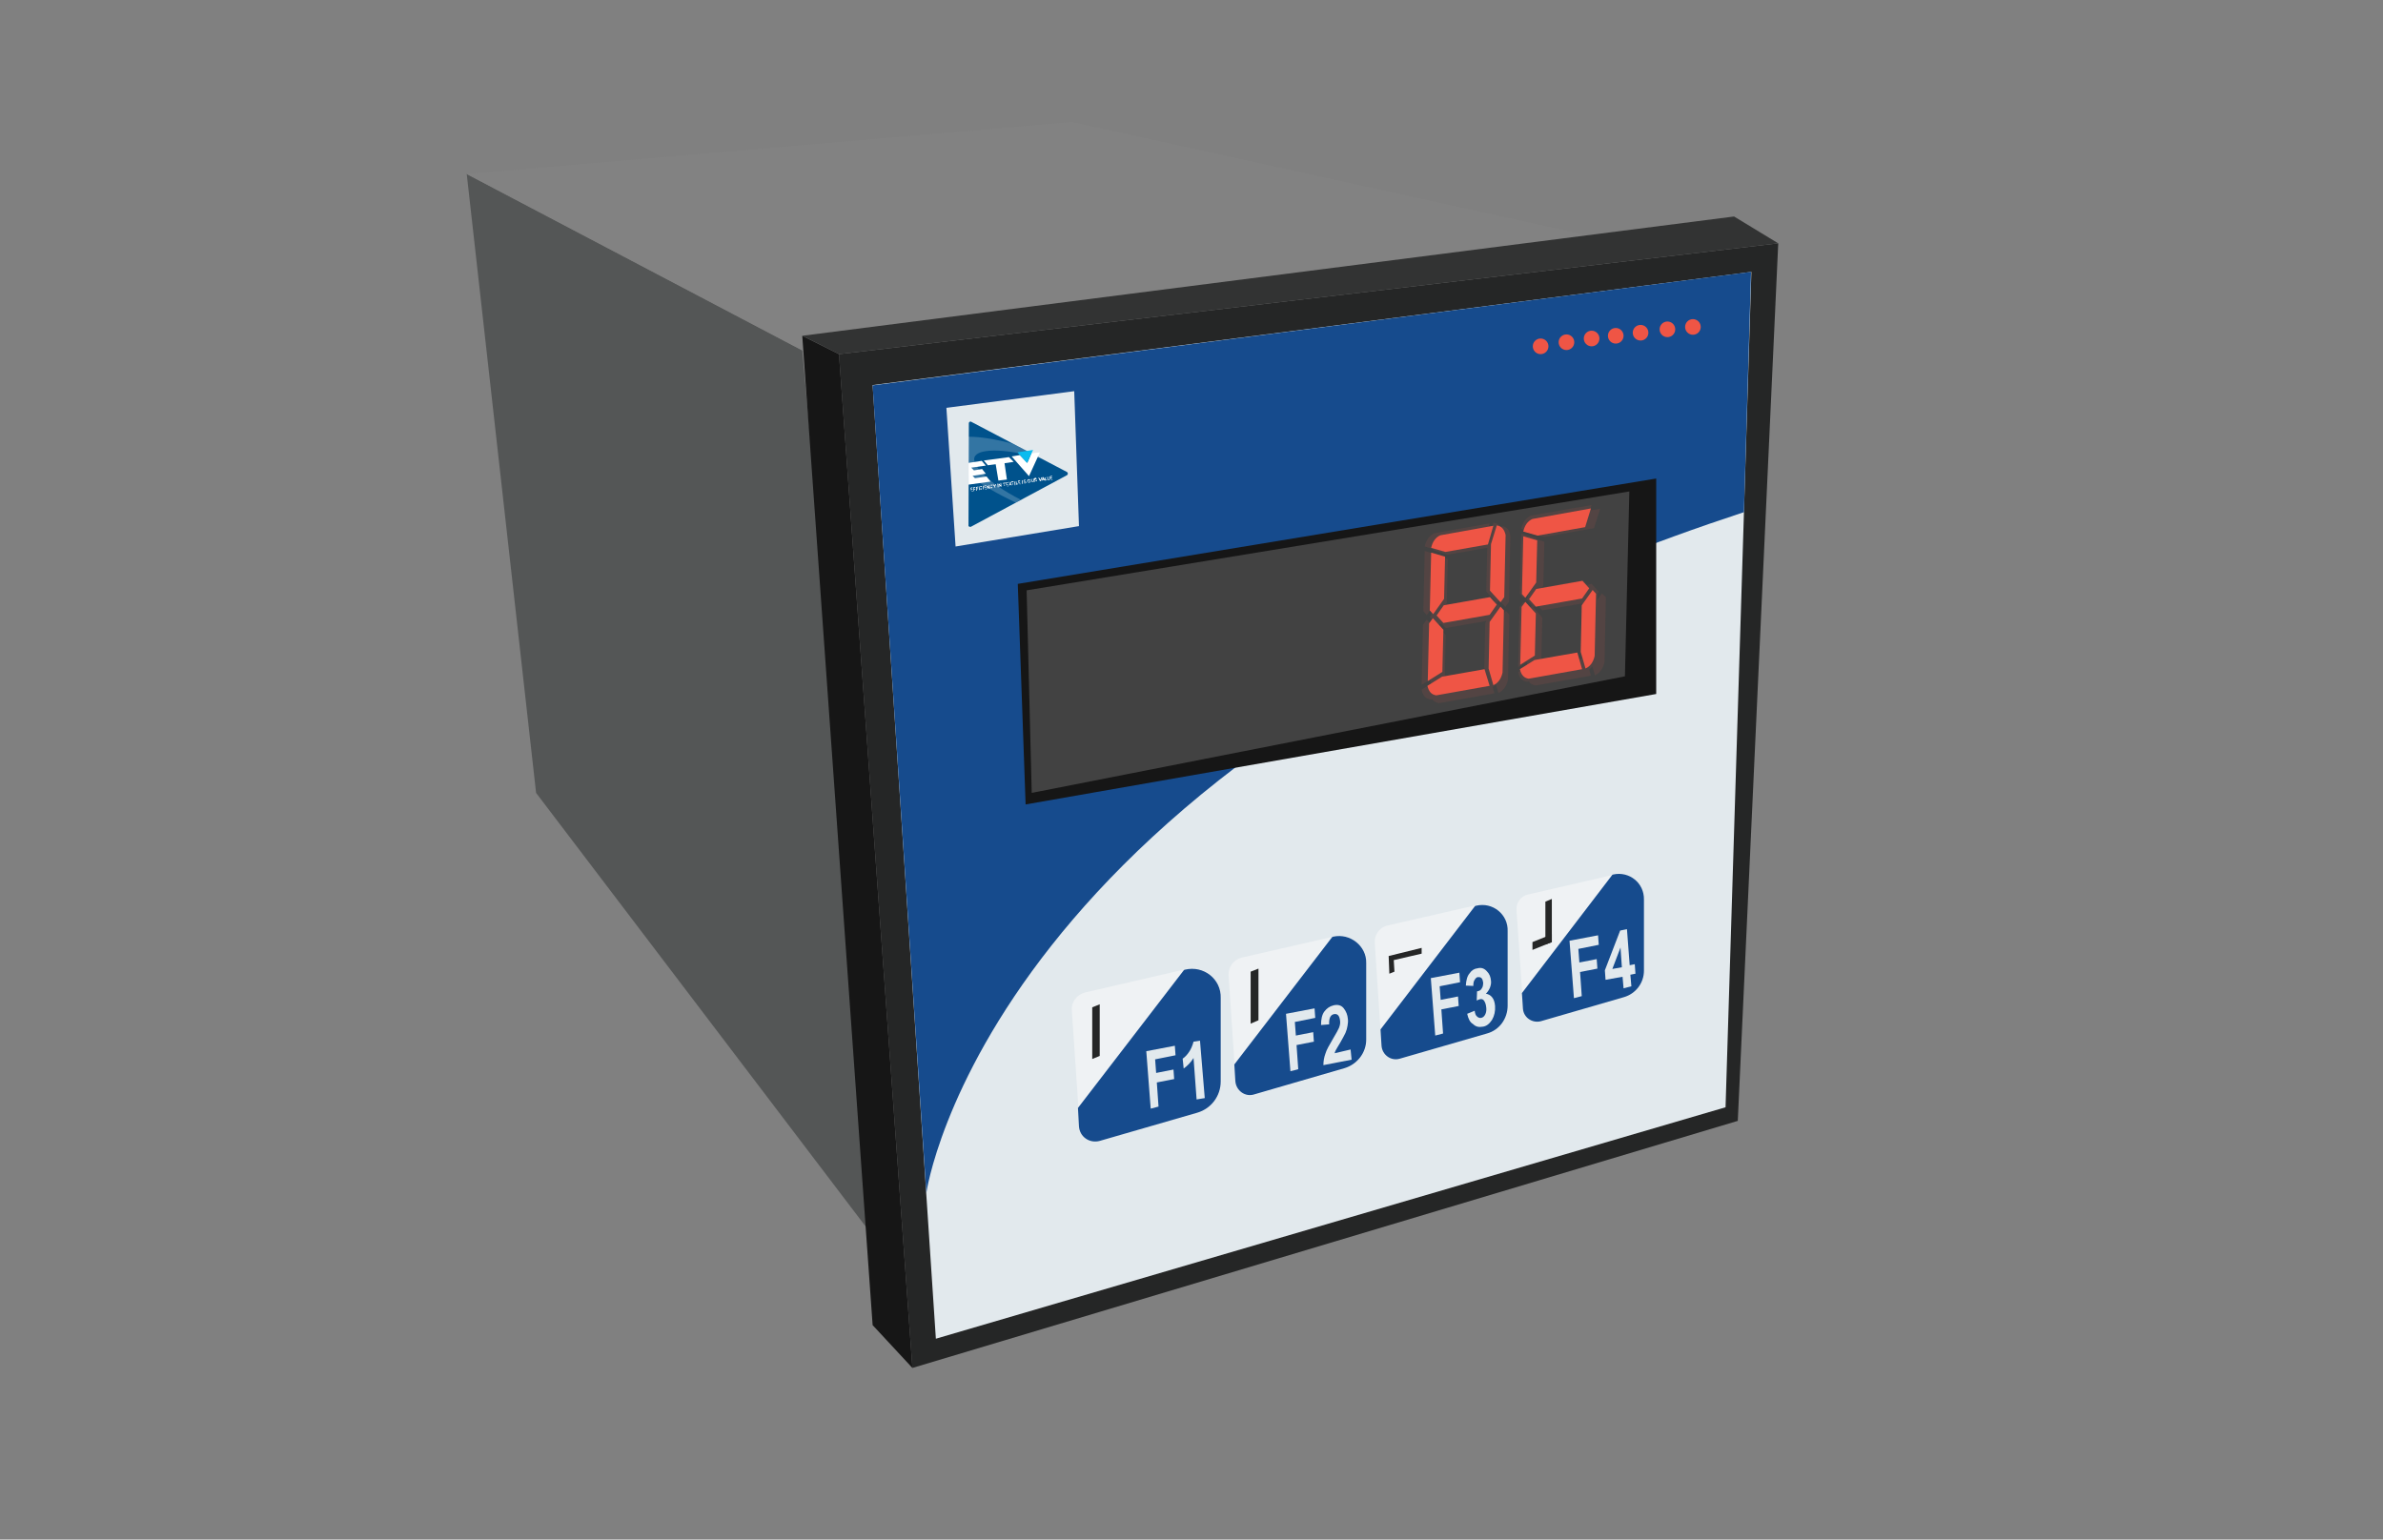 <?xml version="1.0" encoding="utf-8"?>
<!-- Generator: Adobe Illustrator 27.5.0, SVG Export Plug-In . SVG Version: 6.00 Build 0)  -->
<svg version="1.1" id="Livello_1" xmlns="http://www.w3.org/2000/svg" xmlns:xlink="http://www.w3.org/1999/xlink" x="0px" y="0px"
	 viewBox="0 0 701 453" style="enable-background:new 0 0 701 453;" xml:space="preserve">
<rect x="0" y="0" width="701" height="453" fill="#808080" stroke="none"/>
<style type="text/css">
	.st0{fill:none;stroke:#666566;stroke-width:4;stroke-linecap:round;stroke-linejoin:round;stroke-miterlimit:10;}
	.st1{fill:#7C7C7C;}
	.st2{fill:#999995;}
	.st3{fill:#8E9FB4;}
	.st4{fill:#C7D0D8;}
	.st5{fill:#1E4277;}
	.st6{fill:#2D2D2D;}
	.st7{fill:#333333;}
	.st8{fill:#0F0F0F;}
	.st9{fill:#C4C3AD;}
	.st10{fill:#707070;}
	.st11{fill:#353535;}
	.st12{fill:#4C4C4B;}
	.st13{fill:#383838;}
	.st14{fill:#282828;}
	.st15{fill:#D8D8D6;}
	.st16{fill:none;stroke:#0C0C0C;stroke-width:4;stroke-miterlimit:10;}
	.st17{fill:#343533;}
	.st18{fill:#474946;}
	.st19{fill:#ACB6C1;}
	.st20{fill:#CECA78;}
	.st21{fill:#AFA741;}
	.st22{fill:none;stroke:#3A4249;stroke-width:12;stroke-linecap:round;stroke-linejoin:round;stroke-miterlimit:10;}
	.st23{fill:#7E8C99;}
	.st24{fill:#5D6A75;}
	.st25{fill:#4A5760;}
	.st26{fill:#ED4F2F;}
	.st27{fill:#E0CD3F;}
	.st28{fill:#52AF41;}
	.st29{fill:#BFB056;}
	.st30{fill:#D66C5B;}
	.st31{fill:#171919;}
	.st32{fill:#232526;}
	.st33{fill:#568E4D;}
	.st34{fill:#DDDDDD;}
	.st35{fill:#D3D3D3;}
	.st36{fill:#BABABA;}
	.st37{fill:#EDEFEF;}
	.st38{fill:#9B9B9B;}
	.st39{fill:#3F3F3F;}
	.st40{fill:#7C7B7B;}
	.st41{fill:#727272;}
	.st42{fill:#686868;}
	.st43{fill:#CCCCCC;}
	.st44{fill:#B2B2B2;}
	.st45{fill:#747B7C;}
	.st46{fill:#828282;}
	.st47{fill:#969696;}
	.st48{fill:#686666;}
	.st49{fill:#555E60;}
	.st50{fill:#454D4F;}
	.st51{fill:#4E5354;}
	.st52{fill:#6D6D6D;}
	.st53{fill:#424647;}
	.st54{fill:#CCB685;}
	.st55{fill:#4C4C4C;}
	.st56{fill:#2C4F63;}
	.st57{fill:#515151;}
	.st58{fill:#5D5E5E;}
	.st59{fill:#484949;}
	.st60{fill:#3C7EB5;}
	.st61{fill:#878787;}
	.st62{fill:#E0DBD5;}
	.st63{fill:#CCC7C2;}
	.st64{fill:#F7F7F7;}
	.st65{fill:#EAE5DF;}
	.st66{fill:#834849;}
	.st67{fill:#4D4E4F;}
	.st68{fill:#2B415A;}
	.st69{fill:#3E5577;}
	.st70{fill:#284A72;}
	.st71{fill:#00528C;}
	.st72{opacity:0.2;fill:#FFFFFF;enable-background:new    ;}
	.st73{fill:#FFFFFF;}
	.st74{fill:#14B9ED;}
	.st75{fill:#ACA7A3;stroke:#636363;stroke-width:0.75;stroke-miterlimit:10;}
	.st76{fill:#F4F4F4;stroke:#636363;stroke-width:0.75;stroke-miterlimit:10;}
	.st77{fill:#F69AC7;stroke:#93588D;stroke-width:0.75;stroke-miterlimit:10;}
	.st78{fill:#F9F2D7;}
	.st79{fill:#7C786F;}
	.st80{fill:#C6C5C4;}
	.st81{fill:#ADADAD;}
	.st82{fill:#9E9E9E;}
	.st83{fill:#757574;}
	.st84{fill:#5B5B5B;}
	.st85{fill:#E5E5E5;}
	.st86{fill:#CECECC;}
	.st87{fill:#7C7C7B;}
	.st88{fill:#82827E;}
	.st89{fill:#8E8E8B;}
	.st90{fill:#6B6B6A;}
	.st91{fill:#EDEDE2;}
	.st92{fill:#3A3A3A;}
	.st93{fill:#494949;}
	.st94{fill:#CECECE;}
	.st95{fill:#AFAFAF;}
	.st96{fill:none;stroke:#2D2D2D;stroke-miterlimit:10;}
	.st97{fill:#E8E9EA;stroke:#2D2D2D;stroke-miterlimit:10;}
	.st98{fill:none;stroke:#2D2D2D;stroke-width:0.5;stroke-miterlimit:10;}
	.st99{fill:none;stroke:#4086CC;stroke-width:3;stroke-miterlimit:10;}
	.st100{fill:none;stroke:#42CC55;stroke-width:3;stroke-miterlimit:10;}
	.st101{fill:none;stroke:#C9CC44;stroke-width:3;stroke-miterlimit:10;}
	.st102{fill:none;stroke:#ED3D1B;stroke-width:3;stroke-miterlimit:10;}
	.st103{fill:#1C3A5C;}
	.st104{fill:#686265;}
	.st105{fill:#AF3A2B;}
	.st106{fill:#A09F9F;}
	.st107{fill:#171717;}
	.st108{fill:#6B6A6B;}
	.st109{fill:#595959;}
	.st110{fill:#D1CFDB;}
	.st111{fill:#E6E5EA;}
	.st112{fill:#E3E3E5;}
	.st113{fill:#EDEDEF;}
	.st114{fill:#6C6C70;}
	.st115{fill:#545656;}
	.st116{fill:#252626;}
	.st117{fill:#E2E9ED;}
	.st118{fill:#164B8D;}
	.st119{fill:#424242;}
	.st120{fill:#161616;}
	.st121{fill:#EF5545;}
	.st122{opacity:0.1;}
	.st123{fill:#EFF2F4;}
	.st124{fill:#0BBBEF;}
	.st125{fill:#323333;}
</style>
<path class="st0" d="M132.2-697.5c0,0-15.2-11.4-22.7-15.2s-12.4-14-2.6-14s23,10.6,23,10.6"/>
<path class="st1" d="M102.1-724.3c-0.3,0-0.7-0.1-1-0.2c-1.2-0.6-1.7-2-1.2-3.2c0.1-0.2,10.6-22.5,14.4-29.9c0.3-0.7,0.6-2,0.7-3.9
	c-3-2.3-5.6-5.7-7.7-10.1c-0.3-0.5-0.7-1.1-1-1.7c-5.2-10.3-3.5-31.4,2.2-47.7c0.5-2.2,1.1-4.5,1.6-6.7c2.2-9.3,4.4-18,4.2-21.8
	c-0.2-5.3-5.7-15.7-25.1-16.9c-20.6-1.3-26,12.7-27.4,21.1c-1.3,8.1,6.2,17.5,6.2,17.6c0.8,1,0.7,2.6-0.4,3.4
	c-1,0.8-2.6,0.7-3.4-0.4c-0.4-0.5-8.9-11.2-7.2-21.5c1.3-8.1,7.1-26.8,32.5-25.2c22.9,1.5,29.4,14.8,29.7,21.6
	c0.1,2.7-0.6,6.8-1.8,12c0,0,0.1-0.1,0.1-0.1c1.8-2.1,3.6-3.4,5.3-4.3c3.6-3.9,7.5-6.5,11.3-6.9c2.9-0.3,7,0.8,10.3,7.7
	c8.4,17.8,6.2,62.8-6.5,75.4c-7.7,7.7-14.2,7.9-18.2,6.7c-0.1,0-0.1,0-0.2-0.1c-0.2,1.6-0.5,2.8-1,3.7c-3.8,7.4-14.3,29.6-14.4,29.8
	C103.9-724.8,103-724.3,102.1-724.3z M120.1-764.2c0.4,0.2,0.8,0.3,1.2,0.5c4,1.2,8.5-0.7,13.4-5.5c11.3-11.3,13.2-53.7,5.5-69.9
	c-1.1-2.4-3-5.2-5.4-4.9c-1,0.1-2.1,0.5-3.2,1.1c0.3,0.1,0.5,0.2,0.8,0.3c6.4,2.3,10.2,8.3,11,17.3c0,0.3,0.1,0.6,0.1,0.9
	c2.9,10.9,0.2,27.2-4.9,38.8c-4.7,10.7-11.2,17.3-18.4,19C120.1-765.8,120.1-765,120.1-764.2z M111.8-773.9c1.2,1.6,2.4,2.3,3.6,2.6
	c0-0.4,0-0.8,0-1.2c-1.4-0.3-2.6-0.9-3.6-1.5C111.7-774,111.7-773.9,111.8-773.9z M120.2-772.7c0,0.3,0,0.6,0,0.9
	c1.7-0.6,3.4-1.6,5-3c-0.9,0.5-1.9,1-2.9,1.4C121.6-773.1,120.8-772.9,120.2-772.7z M110.9-784.8c0.6,2.8,1.6,5,3,6.3
	c0.2,0.2,0.7,0.6,1.4,0.9c0-1.2,0-2.4,0-3.5c-0.4-0.2-0.7-0.4-1.1-0.6C112.9-782.6,111.8-783.6,110.9-784.8z M120.1-779.9
	c0,0.7,0,1.4,0,2.1c0.1,0,0.2-0.1,0.4-0.1c2.5-1,4.6-2.4,6.4-4.2c-0.3,0.2-0.5,0.3-0.8,0.5C124.1-780.5,122.1-779.9,120.1-779.9z
	 M120.1-784.7C120.1-784.7,120.1-784.7,120.1-784.7c1.1,0,2.3-0.4,3.5-1.1c4.2-2.5,8.1-8.6,11-15.8c0.2-4.7-0.4-9.3-1.8-12.9
	c-1-2.4-3-6.2-6.2-5C120.7-817.2,120.1-799.1,120.1-784.7z M112.1-807.2c-1.5,9-0.4,16.2,3.1,20c0-17,1.2-33.5,9.6-36.8
	c5-2,9.8,1,12.5,7.7c0.3,0.7,0.5,1.4,0.7,2.2c0.5-3.3,0.8-6.5,0.6-9.5c-0.5-2-1.3-3.7-2.3-4.9c-1.6-2.2-3.8-3.1-6.5-2.7
	c-6.7,0.9-12.9,8.5-16.7,20.4C112.7-809.7,112.4-808.5,112.1-807.2z M126-838.1c-1.1,1.3-2.2,2.7-3.2,4.3c2-1.2,4.2-2,6.4-2.3
	c1.8-0.2,3.6-0.1,5.1,0.3c-1-1-2.2-1.8-3.6-2.3C130-838.4,128.3-839,126-838.1z"/>
<polygon class="st2" points="27.2,-863.2 20.7,-814.9 35.5,-814.9 42.2,-864 "/>
<rect x="1997.8" y="505" class="st3" width="333.2" height="82.4"/>
<path class="st4" d="M1997.8,388.6V505h333.2V327.3C2331.1,327.3,2025.7,343.4,1997.8,388.6z"/>
<path class="st5" d="M1997.8,388.6c0,0,244.7-40.3,333.2-40.3V238.1h-333.2V388.6z"/>
<ellipse class="st6" cx="1638.5" cy="258.2" rx="90.8" ry="16.7"/>
<rect x="1547.7" y="250.3" class="st6" width="181.6" height="7.9"/>
<ellipse class="st7" cx="1638.5" cy="250.3" rx="90.8" ry="16.7"/>
<rect x="1613.6" y="185" class="st8" width="51.1" height="56.4"/>
<polygon class="st9" points="-319.2,-56.6 -303.3,-142.4 97.7,-142.4 115.2,-55.4 "/>
<polygon class="st10" points="100.5,-150.1 129.1,-81 140.5,-81 110.6,-150.1 "/>
<polygon class="st11" points="100.5,-150.1 95.7,-130.4 115.2,-55.4 129.1,-81 "/>
<polygon class="st12" points="115.2,-55.4 129.1,-55.4 140.5,-81 129.1,-81 "/>
<polygon class="st13" points="-364.5,-105.5 -350.2,-104.9 -350.2,-73.3 -364.5,-73.3 "/>
<ellipse class="st13" cx="-364.5" cy="-89.4" rx="4.3" ry="16.1"/>
<ellipse class="st14" cx="-364.5" cy="-89.4" rx="4.3" ry="16.1"/>
<polygon class="st2" points="-392.2,-103.7 -365.8,-103.2 -365.8,-75.1 -392.2,-75.1 "/>
<circle class="st15" cx="579" cy="-240.9" r="7.5"/>
<rect x="537.7" y="-248.4" class="st15" width="41.3" height="15"/>
<path class="st16" d="M813.1-330.3c0,0,0.3-0.3-23.4,0c-30.4,0.4-16-27.8-41.5-27.8c-19.2,0-17.3,27.9-37.8,27.8
	c-11.7,0-13.8-14.2-13.3-19.1"/>
<g>
	
		<ellipse transform="matrix(0.888 -0.459 0.459 0.888 -122.537 -189.355)" class="st17" cx="-450.4" cy="157.1" rx="7.5" ry="11.7"/>
	
		<ellipse transform="matrix(0.888 -0.459 0.459 0.888 -121.085 -187.721)" class="st18" cx="-446.3" cy="155" rx="7.5" ry="10.4"/>
	
		<ellipse transform="matrix(0.888 -0.459 0.459 0.888 -118.229 -184.424)" class="st18" cx="-438.1" cy="150.8" rx="7.5" ry="10.4"/>
	
		<rect x="-446.8" y="142.5" transform="matrix(0.888 -0.459 0.459 0.888 -119.675 -186.057)" class="st18" width="9.2" height="20.9"/>
</g>
<g>
	
		<ellipse transform="matrix(0.888 -0.459 0.459 0.888 -119.083 -184.742)" class="st17" cx="-439.2" cy="152.4" rx="7.5" ry="11.7"/>
	
		<ellipse transform="matrix(0.888 -0.459 0.459 0.888 -117.6 -183.072)" class="st18" cx="-435" cy="150.1" rx="7.5" ry="10.4"/>
	
		<ellipse transform="matrix(0.888 -0.459 0.459 0.888 -114.774 -179.811)" class="st18" cx="-426.9" cy="146" rx="7.5" ry="10.4"/>
	
		<rect x="-435.6" y="137.7" transform="matrix(0.888 -0.459 0.459 0.888 -116.22 -181.444)" class="st18" width="9.2" height="20.9"/>
</g>
<polygon class="st19" points="-338.7,170.4 -307.1,261.8 -322.9,268 -351.2,179.3 "/>
<polygon class="st20" points="-338.7,170.4 -309.3,170.4 -274.5,261.8 -307.1,261.8 "/>
<polygon class="st21" points="-322.9,268 -279.4,268 -274.5,261.8 -307.1,261.8 "/>
<line class="st22" x1="-440.8" y1="173.5" x2="-345.9" y2="181.5"/>
<line class="st22" x1="-433.8" y1="202.5" x2="-338.6" y2="206.9"/>
<line class="st22" x1="-470" y1="251.8" x2="-322.9" y2="256.6"/>
<polygon class="st19" points="-613.8,143.2 -582.6,268 -565.6,252.8 -598.6,133.4 "/>
<polygon class="st23" points="-598.6,133.4 -559.9,101.3 -530,200.7 -565.6,252.8 "/>
<polygon class="st24" points="-530,200.7 -425.2,207.8 -461.3,256 -565.6,252.8 "/>
<polygon class="st25" points="-582.6,268 -472.5,270.7 -461.3,256 -565.6,252.8 "/>
<polygon class="st19" points="-559.9,101.3 -451.5,115.1 -425.2,207.8 -530,200.7 "/>
<line class="st22" x1="-766.6" y1="142.7" x2="-604.9" y2="156.4"/>
<line class="st22" x1="-758.7" y1="180.9" x2="-596.9" y2="187.8"/>
<line class="st22" x1="-745.3" y1="240.7" x2="-583.6" y2="244.1"/>
<g>
	
		<ellipse transform="matrix(0.643 -0.766 0.766 0.643 -264.488 -274.395)" class="st17" cx="-426.4" cy="146.3" rx="7.5" ry="11.7"/>
	
		<ellipse transform="matrix(0.643 -0.766 0.766 0.643 -260.668 -273.385)" class="st18" cx="-423.4" cy="142.7" rx="7.5" ry="10.4"/>
	
		<ellipse transform="matrix(0.643 -0.766 0.766 0.643 -253.176 -271.348)" class="st18" cx="-417.4" cy="135.7" rx="7.5" ry="10.4"/>
	
		<rect x="-425" y="128.7" transform="matrix(0.643 -0.766 0.766 0.643 -256.87 -272.397)" class="st18" width="9.2" height="20.9"/>
</g>
<polygon class="st24" points="-713.7,318.4 -738.4,338.4 -770.3,336 -745.8,315.9 "/>
<g>
	
		<ellipse transform="matrix(6.694742e-02 -0.998 0.998 6.694742e-02 -526.315 -290.735)" class="st17" cx="-418.6" cy="136" rx="7.5" ry="11.7"/>
	
		<ellipse transform="matrix(6.694742e-02 -0.998 0.998 6.694742e-02 -521.402 -294.8)" class="st18" cx="-418.3" cy="131.4" rx="7.5" ry="10.4"/>
	
		<ellipse transform="matrix(6.694742e-02 -0.998 0.998 6.694742e-02 -511.648 -302.657)" class="st18" cx="-417.6" cy="122.2" rx="7.5" ry="10.4"/>
	
		<rect x="-422.6" y="116.4" transform="matrix(6.694742e-02 -0.998 0.998 6.694742e-02 -516.525 -298.729)" class="st18" width="9.2" height="20.9"/>
</g>
<g>
	
		<ellipse transform="matrix(0.915 -0.403 0.403 0.915 -84.662 -158.251)" class="st17" cx="-418.6" cy="122.2" rx="11.7" ry="7.5"/>
	
		<ellipse transform="matrix(0.915 -0.403 0.403 0.915 -83.094 -159.382)" class="st18" cx="-420.5" cy="117.9" rx="10.4" ry="7.5"/>
	
		<ellipse transform="matrix(0.915 -0.403 0.403 0.915 -80.023 -161.583)" class="st18" cx="-424.2" cy="109.5" rx="10.4" ry="7.5"/>
	
		<rect x="-432.8" y="109.1" transform="matrix(0.915 -0.403 0.403 0.915 -81.558 -160.482)" class="st18" width="20.9" height="9.2"/>
</g>
<g>
	
		<ellipse transform="matrix(0.734 -0.679 0.679 0.734 -187.777 -258.632)" class="st17" cx="-424.1" cy="110.5" rx="11.7" ry="7.5"/>
	
		<ellipse transform="matrix(0.734 -0.679 0.679 0.734 -186.314 -261.687)" class="st18" cx="-427.3" cy="107.1" rx="10.4" ry="7.5"/>
	
		<ellipse transform="matrix(0.734 -0.679 0.679 0.734 -183.45 -267.707)" class="st18" cx="-433.6" cy="100.4" rx="10.4" ry="7.5"/>
	
		<rect x="-440.9" y="99.1" transform="matrix(0.734 -0.679 0.679 0.734 -184.866 -264.729)" class="st18" width="20.9" height="9.2"/>
</g>
<g>
	
		<ellipse transform="matrix(0.406 -0.914 0.914 0.406 -348.631 -338.992)" class="st17" cx="-435.1" cy="98.7" rx="11.7" ry="7.5"/>
	
		<ellipse transform="matrix(0.406 -0.914 0.914 0.406 -349.459 -344.026)" class="st18" cx="-439.4" cy="96.8" rx="10.4" ry="7.5"/>
	
		<ellipse transform="matrix(0.406 -0.914 0.914 0.406 -351.04 -353.879)" class="st18" cx="-447.7" cy="93.1" rx="10.4" ry="7.5"/>
	
		<rect x="-453.9" y="90.3" transform="matrix(0.406 -0.914 0.914 0.406 -350.187 -348.907)" class="st18" width="20.9" height="9.2"/>
</g>
<g>
	
		<ellipse transform="matrix(9.961851e-02 -0.995 0.995 9.961851e-02 -496.158 -361.779)" class="st17" cx="-448" cy="93.3" rx="11.7" ry="7.5"/>
	
		<ellipse transform="matrix(9.961851e-02 -0.995 0.995 9.961851e-02 -499.96 -366.837)" class="st18" cx="-452.7" cy="92.8" rx="10.4" ry="7.5"/>
	
		<ellipse transform="matrix(9.961961e-02 -0.995 0.995 9.961961e-02 -507.224 -376.767)" class="st18" cx="-461.8" cy="91.9" rx="10.4" ry="7.5"/>
	
		<rect x="-467.6" y="87.8" transform="matrix(9.961851e-02 -0.995 0.995 9.961851e-02 -503.552 -371.748)" class="st18" width="20.9" height="9.2"/>
</g>
<g>
	
		<ellipse transform="matrix(9.961851e-02 -0.995 0.995 9.961851e-02 -510.235 -381.072)" class="st17" cx="-465.7" cy="91.4" rx="11.7" ry="7.5"/>
	
		<ellipse transform="matrix(9.961851e-02 -0.995 0.995 9.961851e-02 -513.929 -386.21)" class="st18" cx="-470.4" cy="90.9" rx="10.4" ry="7.5"/>
	
		<ellipse transform="matrix(9.961961e-02 -0.995 0.995 9.961961e-02 -521.301 -396.06)" class="st18" cx="-479.5" cy="90" rx="10.4" ry="7.5"/>
	
		<rect x="-485.3" y="85.9" transform="matrix(9.961851e-02 -0.995 0.995 9.961851e-02 -517.629 -391.041)" class="st18" width="20.9" height="9.2"/>
</g>
<g>
	
		<ellipse transform="matrix(9.961781e-02 -0.995 0.995 9.961781e-02 -520.639 -395.926)" class="st17" cx="-479.1" cy="89.7" rx="11.7" ry="7.5"/>
	
		<ellipse transform="matrix(9.961851e-02 -0.995 0.995 9.961851e-02 -524.332 -401.064)" class="st18" cx="-483.8" cy="89.2" rx="10.4" ry="7.5"/>
	
		<ellipse transform="matrix(9.961851e-02 -0.995 0.995 9.961851e-02 -531.705 -410.914)" class="st18" cx="-492.9" cy="88.3" rx="10.4" ry="7.5"/>
	
		<rect x="-498.7" y="84.1" transform="matrix(9.961851e-02 -0.995 0.995 9.961851e-02 -527.925 -405.975)" class="st18" width="20.9" height="9.2"/>
</g>
<g>
	
		<ellipse transform="matrix(9.961851e-02 -0.995 0.995 9.961851e-02 -532.628 -411.699)" class="st17" cx="-493.8" cy="88.5" rx="11.7" ry="7.5"/>
	
		<ellipse transform="matrix(9.961851e-02 -0.995 0.995 9.961851e-02 -536.242 -416.729)" class="st18" cx="-498.4" cy="87.9" rx="10.4" ry="7.5"/>
	
		<ellipse transform="matrix(9.961851e-02 -0.995 0.995 9.961851e-02 -543.615 -426.579)" class="st18" cx="-507.5" cy="87.1" rx="10.4" ry="7.5"/>
	
		<rect x="-513.4" y="82.9" transform="matrix(9.961851e-02 -0.995 0.995 9.961851e-02 -539.914 -421.748)" class="st18" width="20.9" height="9.2"/>
</g>
<g>
	
		<ellipse transform="matrix(9.961851e-02 -0.995 0.995 9.961851e-02 -544.942 -428.118)" class="st17" cx="-509" cy="87.1" rx="11.7" ry="7.5"/>
	
		<ellipse transform="matrix(9.961851e-02 -0.995 0.995 9.961851e-02 -548.744 -433.176)" class="st18" cx="-513.7" cy="86.6" rx="10.4" ry="7.5"/>
	
		<ellipse transform="matrix(9.961851e-02 -0.995 0.995 9.961851e-02 -556.009 -443.106)" class="st18" cx="-522.8" cy="85.7" rx="10.4" ry="7.5"/>
	
		<rect x="-528.7" y="81.6" transform="matrix(9.961851e-02 -0.995 0.995 9.961851e-02 -552.337 -438.087)" class="st18" width="20.9" height="9.2"/>
</g>
<g>
	
		<ellipse transform="matrix(9.961851e-02 -0.995 0.995 9.961851e-02 -559.019 -447.41)" class="st17" cx="-526.7" cy="85.2" rx="11.7" ry="7.5"/>
	
		<ellipse transform="matrix(9.961851e-02 -0.995 0.995 9.961851e-02 -562.742 -452.36)" class="st18" cx="-531.3" cy="84.8" rx="10.4" ry="7.5"/>
	
		<ellipse transform="matrix(9.961851e-02 -0.995 0.995 9.961851e-02 -570.086 -462.398)" class="st18" cx="-540.5" cy="83.8" rx="10.4" ry="7.5"/>
	
		<rect x="-546.4" y="79.7" transform="matrix(9.961851e-02 -0.995 0.995 9.961851e-02 -566.414 -457.379)" class="st18" width="20.9" height="9.2"/>
</g>
<g>
	
		<ellipse transform="matrix(9.961851e-02 -0.995 0.995 9.961851e-02 -569.423 -462.264)" class="st17" cx="-540.1" cy="83.5" rx="11.7" ry="7.5"/>
	
		<ellipse transform="matrix(9.961851e-02 -0.995 0.995 9.961851e-02 -573.145 -467.214)" class="st18" cx="-544.7" cy="83.1" rx="10.4" ry="7.5"/>
	
		<ellipse transform="matrix(9.961851e-02 -0.995 0.995 9.961851e-02 -580.409 -477.144)" class="st18" cx="-553.9" cy="82.1" rx="10.4" ry="7.5"/>
	
		<rect x="-559.8" y="78" transform="matrix(9.961851e-02 -0.995 0.995 9.961851e-02 -576.817 -472.233)" class="st18" width="20.9" height="9.2"/>
</g>
<g>
	
		<ellipse transform="matrix(9.961851e-02 -0.995 0.995 9.961851e-02 -581.845 -478.603)" class="st17" cx="-555.4" cy="82.2" rx="11.7" ry="7.5"/>
	
		<ellipse transform="matrix(9.961851e-02 -0.995 0.995 9.961851e-02 -585.539 -483.741)" class="st18" cx="-560.1" cy="81.7" rx="10.4" ry="7.5"/>
	
		<ellipse transform="matrix(9.961851e-02 -0.995 0.995 9.961851e-02 -592.912 -493.591)" class="st18" cx="-569.2" cy="80.8" rx="10.4" ry="7.5"/>
	
		<rect x="-575" y="76.7" transform="matrix(9.961851e-02 -0.995 0.995 9.961851e-02 -589.24 -488.572)" class="st18" width="20.9" height="9.2"/>
</g>
<g>
	
		<ellipse transform="matrix(9.961851e-02 -0.995 0.995 9.961851e-02 -595.922 -497.896)" class="st17" cx="-573.1" cy="80.3" rx="11.7" ry="7.5"/>
	
		<ellipse transform="matrix(9.961851e-02 -0.995 0.995 9.961851e-02 -599.616 -503.034)" class="st18" cx="-577.8" cy="79.8" rx="10.4" ry="7.5"/>
	
		<ellipse transform="matrix(9.961851e-02 -0.995 0.995 9.961851e-02 -606.989 -512.884)" class="st18" cx="-586.9" cy="79" rx="10.4" ry="7.5"/>
	
		<rect x="-592.7" y="74.7" transform="matrix(9.961851e-02 -0.995 0.995 9.961851e-02 -603.209 -507.945)" class="st18" width="20.9" height="9.2"/>
</g>
<g>
	
		<ellipse transform="matrix(9.961851e-02 -0.995 0.995 9.961851e-02 -606.575 -515.196)" class="st17" cx="-588" cy="77.6" rx="11.7" ry="7.5"/>
	
		<ellipse transform="matrix(9.961851e-02 -0.995 0.995 9.961851e-02 -610.297 -520.146)" class="st18" cx="-592.6" cy="77.2" rx="10.4" ry="7.5"/>
	
		<ellipse transform="matrix(9.961851e-02 -0.995 0.995 9.961851e-02 -617.641 -530.184)" class="st18" cx="-601.8" cy="76.2" rx="10.4" ry="7.5"/>
	
		<rect x="-607.6" y="72.1" transform="matrix(9.961851e-02 -0.995 0.995 9.961851e-02 -613.969 -525.165)" class="st18" width="20.9" height="9.2"/>
</g>
<g>
	
		<ellipse transform="matrix(9.961851e-02 -0.995 0.995 9.961851e-02 -618.997 -531.535)" class="st17" cx="-603.2" cy="76.3" rx="11.7" ry="7.5"/>
	
		<ellipse transform="matrix(9.961851e-02 -0.995 0.995 9.961851e-02 -622.799 -536.593)" class="st18" cx="-607.9" cy="75.8" rx="10.4" ry="7.5"/>
	
		<ellipse transform="matrix(9.961851e-02 -0.995 0.995 9.961851e-02 -630.063 -546.523)" class="st18" cx="-617" cy="74.9" rx="10.4" ry="7.5"/>
	
		<rect x="-622.9" y="70.8" transform="matrix(9.961851e-02 -0.995 0.995 9.961851e-02 -626.391 -541.504)" class="st18" width="20.9" height="9.2"/>
</g>
<g>
	
		<ellipse transform="matrix(9.961851e-02 -0.995 0.995 9.961851e-02 -633.074 -550.828)" class="st17" cx="-620.9" cy="74.4" rx="11.7" ry="7.5"/>
	
		<ellipse transform="matrix(9.961851e-02 -0.995 0.995 9.961851e-02 -636.876 -555.886)" class="st18" cx="-625.6" cy="74" rx="10.4" ry="7.5"/>
	
		<ellipse transform="matrix(9.961851e-02 -0.995 0.995 9.961851e-02 -644.14 -565.816)" class="st18" cx="-634.7" cy="73" rx="10.4" ry="7.5"/>
	
		<rect x="-640.6" y="68.9" transform="matrix(9.961851e-02 -0.995 0.995 9.961851e-02 -640.468 -560.797)" class="st18" width="20.9" height="9.2"/>
</g>
<g>
	
		<ellipse transform="matrix(9.961851e-02 -0.995 0.995 9.961851e-02 -643.478 -565.682)" class="st17" cx="-634.3" cy="72.7" rx="11.7" ry="7.5"/>
	
		<ellipse transform="matrix(9.961851e-02 -0.995 0.995 9.961851e-02 -647.092 -570.711)" class="st18" cx="-638.9" cy="72.2" rx="10.4" ry="7.5"/>
	
		<ellipse transform="matrix(9.961851e-02 -0.995 0.995 9.961851e-02 -654.544 -580.67)" class="st18" cx="-648.1" cy="71.3" rx="10.4" ry="7.5"/>
	
		<rect x="-654" y="67.2" transform="matrix(9.961851e-02 -0.995 0.995 9.961851e-02 -650.872 -575.651)" class="st18" width="20.9" height="9.2"/>
</g>
<g>
	
		<ellipse transform="matrix(9.961851e-02 -0.995 0.995 9.961851e-02 -655.9 -582.021)" class="st17" cx="-649.6" cy="71.4" rx="11.7" ry="7.5"/>
	
		<ellipse transform="matrix(9.961851e-02 -0.995 0.995 9.961851e-02 -659.594 -587.158)" class="st18" cx="-654.2" cy="70.9" rx="10.4" ry="7.5"/>
	
		<ellipse transform="matrix(9.961851e-02 -0.995 0.995 9.961851e-02 -666.966 -597.009)" class="st18" cx="-663.4" cy="70" rx="10.4" ry="7.5"/>
	
		<rect x="-669.2" y="65.8" transform="matrix(9.961851e-02 -0.995 0.995 9.961851e-02 -663.186 -592.069)" class="st18" width="20.9" height="9.2"/>
</g>
<g>
	
		<ellipse transform="matrix(9.961851e-02 -0.995 0.995 9.961851e-02 -669.869 -601.393)" class="st17" cx="-667.2" cy="69.4" rx="11.7" ry="7.5"/>
	
		<ellipse transform="matrix(9.961851e-02 -0.995 0.995 9.961851e-02 -673.671 -606.451)" class="st18" cx="-671.9" cy="69" rx="10.4" ry="7.5"/>
	
		<ellipse transform="matrix(9.961851e-02 -0.995 0.995 9.961851e-02 -680.935 -616.381)" class="st18" cx="-681.1" cy="68.1" rx="10.4" ry="7.5"/>
	
		<rect x="-686.9" y="63.9" transform="matrix(9.961851e-02 -0.995 0.995 9.961851e-02 -677.263 -611.362)" class="st18" width="20.9" height="9.2"/>
</g>
<g>
	
		<ellipse transform="matrix(9.961851e-02 -0.995 0.995 9.961851e-02 -680.357 -618.338)" class="st17" cx="-681.8" cy="66.8" rx="11.7" ry="7.5"/>
	
		<ellipse transform="matrix(9.961851e-02 -0.995 0.995 9.961851e-02 -684.079 -623.288)" class="st18" cx="-686.4" cy="66.3" rx="10.4" ry="7.5"/>
	
		<ellipse transform="matrix(9.961851e-02 -0.995 0.995 9.961851e-02 -691.423 -633.326)" class="st18" cx="-695.7" cy="65.4" rx="10.4" ry="7.5"/>
	
		<rect x="-701.5" y="61.3" transform="matrix(9.961851e-02 -0.995 0.995 9.961851e-02 -687.751 -628.307)" class="st18" width="20.9" height="9.2"/>
</g>
<g>
	
		<ellipse transform="matrix(9.961851e-02 -0.995 0.995 9.961851e-02 -692.779 -634.677)" class="st17" cx="-697.1" cy="65.5" rx="11.7" ry="7.5"/>
	
		<ellipse transform="matrix(9.961851e-02 -0.995 0.995 9.961851e-02 -696.581 -639.735)" class="st18" cx="-701.8" cy="65" rx="10.4" ry="7.5"/>
	
		<ellipse transform="matrix(9.961851e-02 -0.995 0.995 9.961851e-02 -703.846 -649.665)" class="st18" cx="-710.9" cy="64.1" rx="10.4" ry="7.5"/>
	
		<rect x="-716.7" y="60" transform="matrix(9.961851e-02 -0.995 0.995 9.961851e-02 -700.174 -644.646)" class="st18" width="20.9" height="9.2"/>
</g>
<g>
	
		<ellipse transform="matrix(9.961887e-02 -0.995 0.995 9.961887e-02 -706.856 -653.97)" class="st17" cx="-714.8" cy="63.6" rx="11.7" ry="7.5"/>
	
		<ellipse transform="matrix(9.961851e-02 -0.995 0.995 9.961851e-02 -710.55 -659.107)" class="st18" cx="-719.5" cy="63.1" rx="10.4" ry="7.5"/>
	
		<ellipse transform="matrix(9.961851e-02 -0.995 0.995 9.961851e-02 -717.923 -668.957)" class="st18" cx="-728.6" cy="62.2" rx="10.4" ry="7.5"/>
	
		<rect x="-734.4" y="58.1" transform="matrix(9.961851e-02 -0.995 0.995 9.961851e-02 -714.251 -663.938)" class="st18" width="20.9" height="9.2"/>
</g>
<g>
	
		<ellipse transform="matrix(9.961887e-02 -0.995 0.995 9.961887e-02 -717.26 -668.823)" class="st17" cx="-728.2" cy="61.9" rx="11.7" ry="7.5"/>
	
		<ellipse transform="matrix(9.961851e-02 -0.995 0.995 9.961851e-02 -720.954 -673.961)" class="st18" cx="-732.9" cy="61.4" rx="10.4" ry="7.5"/>
	
		<ellipse transform="matrix(9.961851e-02 -0.995 0.995 9.961851e-02 -728.326 -683.812)" class="st18" cx="-742" cy="60.5" rx="10.4" ry="7.5"/>
	
		<rect x="-747.8" y="56.3" transform="matrix(9.961851e-02 -0.995 0.995 9.961851e-02 -724.546 -678.872)" class="st18" width="20.9" height="9.2"/>
</g>
<g>
	
		<ellipse transform="matrix(9.961851e-02 -0.995 0.995 9.961851e-02 -729.682 -685.163)" class="st17" cx="-743.4" cy="60.6" rx="11.7" ry="7.5"/>
	
		<ellipse transform="matrix(9.961851e-02 -0.995 0.995 9.961851e-02 -733.376 -690.3)" class="st18" cx="-748.1" cy="60.1" rx="10.4" ry="7.5"/>
	
		<ellipse transform="matrix(9.961851e-02 -0.995 0.995 9.961851e-02 -740.641 -700.23)" class="st18" cx="-757.2" cy="59.1" rx="10.4" ry="7.5"/>
	
		<rect x="-763.1" y="55" transform="matrix(9.961851e-02 -0.995 0.995 9.961851e-02 -736.969 -695.211)" class="st18" width="20.9" height="9.2"/>
</g>
<g>
	
		<ellipse transform="matrix(9.961851e-02 -0.995 0.995 9.961851e-02 -743.651 -704.535)" class="st17" cx="-761.1" cy="58.6" rx="11.7" ry="7.5"/>
	
		<ellipse transform="matrix(9.961851e-02 -0.995 0.995 9.961851e-02 -747.453 -709.593)" class="st18" cx="-765.8" cy="58.2" rx="10.4" ry="7.5"/>
	
		<ellipse transform="matrix(9.961851e-02 -0.995 0.995 9.961851e-02 -754.718 -719.523)" class="st18" cx="-774.9" cy="57.3" rx="10.4" ry="7.5"/>
	
		<rect x="-780.8" y="53.1" transform="matrix(9.961851e-02 -0.995 0.995 9.961851e-02 -751.046 -714.504)" class="st18" width="20.9" height="9.2"/>
</g>
<g>
	<ellipse class="st17" cx="-777.8" cy="57.1" rx="7.5" ry="11.7"/>
	<ellipse class="st18" cx="-782.4" cy="57.1" rx="7.5" ry="10.4"/>
	<ellipse class="st18" cx="-791.6" cy="57.1" rx="7.5" ry="10.4"/>
	<rect x="-791.6" y="46.7" class="st18" width="9.2" height="20.9"/>
</g>
<path class="st26" d="M-814.3,316.2c0,0-10.6,41.9,0,78.5h24c0,0-9.5-43.1-2.3-67.5C-792.6,327.2-806.6,308.5-814.3,316.2z"/>
<path class="st27" d="M-830.3,217.7c0,0-10.6,41.9,0,78.5h24c0,0-9.5-43.1-2.3-67.5C-808.6,228.7-822.7,210-830.3,217.7z"/>
<path class="st28" d="M-848.2,124c0,0-10.6,41.9,0,78.5h24c0,0-9.5-43.1-2.3-67.5C-826.5,135-840.5,116.4-848.2,124z"/>
<polygon class="st25" points="-770.3,336 -824.7,64.1 -801.9,36.6 -751.1,320.3 -745.8,315.9 "/>
<ellipse class="st27" cx="-797.5" cy="193.7" rx="19.9" ry="39.1"/>
<polygon class="st27" points="-797.5,154.7 -818.2,155.1 -819.7,233.2 -797.1,233.2 "/>
<ellipse class="st29" cx="-818.6" cy="194.4" rx="19.9" ry="39.1"/>
<ellipse class="st26" cx="-779.4" cy="287.4" rx="19.9" ry="39.1"/>
<polygon class="st26" points="-779.4,248.4 -800,248.8 -801.5,326.9 -778.9,326.9 "/>
<ellipse class="st30" cx="-800.4" cy="288.1" rx="19.9" ry="39.1"/>
<ellipse class="st28" cx="-816.4" cy="103.2" rx="19.9" ry="39.1"/>
<polygon class="st28" points="-816.4,64.1 -837,64.6 -838.5,142.7 -815.9,142.7 "/>
<polygon class="st23" points="-789.9,73.6 -766.6,77.6 -713.7,318.4 -748,315.7 "/>
<polygon class="st19" points="-801.9,36.6 -795.3,36.6 -745.8,315.9 -751.1,320.3 "/>
<path class="st31" d="M-832.9,173.5h16.9c0,0,7.4,5.2,7.4,22.5s-10.4,23-10.4,23h-14L-832.9,173.5L-832.9,173.5z"/>
<ellipse class="st32" cx="-832.9" cy="196.2" rx="11" ry="22.7"/>
<path class="st31" d="M-814.3,266.2h16.9c0,0,7.4,5.2,7.4,22.5s-10.4,23-10.4,23h-14v-45.5H-814.3z"/>
<ellipse class="st33" cx="-838.5" cy="103.6" rx="19.9" ry="39.1"/>
<ellipse class="st32" cx="-814.3" cy="289" rx="11" ry="22.7"/>
<path class="st31" d="M-852.9,78.5h16.9c0,0,7.4,5.2,7.4,22.5s-10.4,23-10.4,23h-14L-852.9,78.5L-852.9,78.5z"/>
<ellipse class="st32" cx="-852.9" cy="101.3" rx="11" ry="22.7"/>
<polygon class="st34" points="1146.2,49.7 1198.6,47.7 1239.9,52.2 1189.5,55.3 1168.8,52.8 "/>
<polygon class="st35" points="1189.5,55.3 1196.8,82.6 1247.5,77.1 1239.9,52.2 "/>
<polygon class="st36" points="1191.7,56.9 1198.1,80.5 1244.3,75.4 1238.1,54.3 "/>
<polygon class="st37" points="1146.2,49.7 1146.2,85 1186.1,87 1196.8,82.6 1189.5,55.3 "/>
<polygon class="st38" points="1186.1,87 1237.4,82.6 1247.5,77.1 1196.8,82.6 "/>
<path class="st39" d="M1149.2,134.4l87.7-11.7c1.5-0.2,2.4-1.9,1.6-3.2c-1-1.6-3.9-3.3-11.9-3.3c0,0,17.6-0.6,17.6,5.4
	s-1.4,7.7-10.1,8.8c-8.7,1.1-86.1,13.2-86.1,13.2L1149.2,134.4z"/>
<polygon class="st40" points="1148,134.8 1148,108.1 1133.6,107.2 1133.6,137.6 "/>
<polygon class="st39" points="1161.4,156.6 1139.2,149.1 1080.7,167.5 1084.2,173.3 1086,177.1 1114.1,174.7 "/>
<polygon class="st41" points="1096.7,26.9 1096.7,116.2 1113.4,122.4 1113.4,26.9 "/>
<polygon class="st41" points="1115.8,26.9 1115.8,120.3 1121.2,122.4 1121.2,26.9 "/>
<polygon class="st41" points="1122.9,26.9 1122.9,119.9 1128.9,122.4 1128.9,26.9 "/>
<polygon class="st41" points="1130.8,26.9 1130.8,138.2 1140.7,139.3 1140.7,26.9 "/>
<polygon class="st42" points="1142.6,26.9 1142.6,134.2 1146.2,135 1146.2,26.9 "/>
<polygon class="st43" points="1121.2,26.9 1121.2,121.1 1122.9,122.4 1122.9,26.9 "/>
<polygon class="st38" points="1113.4,26.9 1113.4,116.2 1115.8,122.4 1115.8,26.9 "/>
<polygon class="st38" points="1128.9,26.9 1128.9,120.6 1130.8,122.4 1130.8,26.9 "/>
<rect x="1140.7" y="26.9" class="st38" width="1.8" height="105.7"/>
<polygon class="st44" points="1080.7,130.3 1080.7,116.2 1116.5,123.2 1116.5,159.1 1082,149.1 "/>
<path class="st45" d="M1046.3,160.4v-9.9l0.7-8.2l24.4-8.6h9.7l2.1,2v14.9l-21.4,7.4c0,0-3.9,0.9-3,6.8L1046.3,160.4z"/>
<circle class="st35" cx="1058.1" cy="156.6" r="8.5"/>
<circle class="st35" cx="1077.9" cy="150.9" r="8.2"/>
<polygon class="st46" points="1117.3,383.1 1136.5,371.4 1136.5,298 1117.3,320.7 "/>
<polygon class="st47" points="1098.3,358.2 1098.3,370.6 1117.3,383.1 1117.3,317.3 1098.3,317.3 "/>
<polygon class="st48" points="1081.6,318.4 1086,312.7 1101.5,321.1 1092.7,324.7 "/>
<polygon class="st44" points="1006.4,154.2 1013,284.4 1075.3,321.8 1075.3,177.9 "/>
<polygon class="st35" points="1006.4,154.2 1017.4,150.5 1086,173.9 1075.3,177.9 "/>
<polygon class="st40" points="1075.3,321.8 1086,316 1086,173.9 1075.3,177.9 "/>
<polygon class="st49" points="1090.6,175.2 1161.4,156.6 1154.8,287.4 1091.4,313.7 "/>
<polygon class="st50" points="1090.6,175.2 1086,174.6 1086,311.2 1091.4,313.7 "/>
<path class="st51" d="M1086,311.2v3.7c0,0,7.6,6.9,25.2,6.9c28.4,0,31.6-29.5,31.6-29.5l-51.5,21.3L1086,311.2z"/>
<polygon class="st44" points="1077.3,320.7 1077.3,352 1092.7,361.8 1092.7,324.7 1081.6,318.4 "/>
<polygon class="st52" points="1092.7,361.8 1101.5,356.1 1101.5,321.1 1092.7,324.7 "/>
<path class="st51" d="M1046.3,150.5c9.7-9.7,37.1-14.9,37.1-14.9v-5.3c-47.8,0-58.6,15-58.6,15L1046.3,150.5z"/>
<polygon class="st53" points="1024.6,145.3 1024.6,152.9 1046.3,160.4 1046.3,150.5 "/>
<path class="st54" d="M1083.2,150.5l30.1,8.9l-22.8,7.9c0,0-4.6,1-3.4,7.5l-1.2-0.2V174l-27.2-9.3c0,0-2.2-5.5,4.2-7.7
	C1069.4,154.8,1083.2,150.5,1083.2,150.5z"/>
<polygon class="st44" points="1083.2,143.4 1083.2,149.4 1087.7,150.8 "/>
<polygon class="st39" points="1083.2,149.4 1083.2,150.5 1113.4,159.3 1116.5,159.1 "/>
<polygon class="st35" points="1080.7,116.2 1099.9,114.4 1135.2,119.2 1116.5,123.2 "/>
<polygon class="st40" points="1084.2,86.2 1084.2,100.7 1145.1,111.4 1145.1,91.4 "/>
<polygon class="st55" points="1145.1,91.4 1158.2,90.1 1158.2,108.6 1145.1,111.4 "/>
<polygon class="st35" points="1084.2,86.2 1097.8,85.4 1158.2,90.1 1145.1,91.4 "/>
<path class="st42" d="M1096.7,26.9c0.8,0,27-1.3,27-1.3l22.4,1.3l-23.2,1.3h-1.7L1096.7,26.9z"/>
<circle class="st1" cx="1140.7" cy="141.2" r="10.9"/>
<polygon class="st40" points="1116.5,159.1 1134.9,152.5 1135.2,119.2 1116.5,123.2 "/>
<path class="st56" d="M1226.7,116.2c0,0-43.5,2.2-78.7,8.6v6.8c0,0,74.2-15.2,89.6-9.2C1237.6,122.4,1247.2,116.6,1226.7,116.2z"/>
<path class="st57" d="M1148,114.9l115.5-17.7c0,0,4.3-0.8,4.3,4l-119.9,22L1148,114.9L1148,114.9z"/>
<path class="st58" d="M1267.9,101.2l7.7-1.4l0,0c1.5,0.5,1.4,2.7-0.2,3l-127.2,22.7v-2.2L1267.9,101.2z"/>
<path class="st59" d="M1262.4,97.3c0,0,1.6-3.3,7.4-2.2c5.9,1,5.7,4.6,5.7,4.6l-8.2,1.5C1267.3,101.3,1267.6,97.3,1262.4,97.3z"/>
<path class="st60" d="M1146.2,56.1c0,0,34.7,1.8,41.1,24.4s-2.3,28.8-2.3,28.8l4.7-0.7c0,0,2.2-6.3,2.2-13.7c0,0,2.2,11.1,3.8,12.7
	l2.3-0.3c0,0-4.8-12.6-4.8-15.8s-3.1-24.2-16.5-30.3c-13.3-6.1-25.1-7.8-30.4-7.8L1146.2,56.1L1146.2,56.1z"/>
<path class="st61" d="M1146.2,79.7l20.3-11.3l-0.4-7.9c0,0-12.5-4.9-19.9-4.4V79.7z"/>
<polygon class="st62" points="1168.5,79.4 1146.2,78.7 1146.2,86.2 1168.5,87.5 "/>
<ellipse class="st63" cx="1168.5" cy="83.4" rx="3" ry="4.1"/>
<polygon class="st64" points="1156.6,81.3 1146.2,80.5 1146.2,88.4 1156.6,89.4 "/>
<ellipse class="st65" cx="1156.6" cy="85.4" rx="3" ry="4.1"/>
<circle class="st39" cx="1198.3" cy="62.4" r="1"/>
<circle class="st39" cx="1202.1" cy="62" r="1"/>
<circle class="st39" cx="1206" cy="61.5" r="1"/>
<circle class="st39" cx="1209.8" cy="61.2" r="1"/>
<polygon class="st39" points="1218.5,61.9 1219.4,65.8 1224.5,65.5 1223.3,61.5 "/>
<polygon class="st39" points="1215.7,74.3 1215.9,75.5 1220.1,75.1 1219.9,73.9 "/>
<polygon class="st39" points="1221.9,73.6 1222.1,74.9 1226.3,74.5 1226,73.3 "/>
<polygon class="st39" points="1224.8,62.1 1225.2,64 1227.8,63.9 1227.2,62 "/>
<polygon class="st66" points="1229.1,61.2 1229.8,64.3 1233.7,64 1232.8,60.9 "/>
<path class="st39" d="M1104.3,200.5v82.7c0,3.3,3.4,5.5,6.3,4.2l31.3-13c3.2-1.4,5.4-4.5,5.5-8l2.3-77.2c0.1-3.8-3.4-6.6-7.1-5.7
	l-32.2,8.8C1106.7,193.4,1104.3,196.8,1104.3,200.5z"/>
<path class="st67" d="M1106.5,202.4v77.7c0,3,3,5.1,5.7,4l28.2-12.2c2.9-1.3,4.9-4.2,5-7.4l2.1-72.4c0.1-3.6-3.1-6.2-6.4-5.3
	l-28.9,8.1C1108.8,195.7,1106.5,198.9,1106.5,202.4z"/>
<polygon class="st68" points="1098.3,367.5 1096.1,369.4 1117.9,384.7 1138.4,370.6 1136.6,369 1117.9,382.1 1098.3,369.6 "/>
<polygon class="st69" points="1096.1,369.4 1096.1,414.9 1117.3,431 1117.9,384.7 "/>
<polygon class="st70" points="1138.4,370.6 1138.4,416.3 1117.3,431 1117.9,384.7 "/>
<g>
	<g>
		<path class="st71" d="M1032.8,220.2l18.4-7.7c0.2-0.1,0.2-0.4,0-0.6l-18.6-12.8c-0.2-0.2-0.5,0-0.5,0.2l0.2,20.4
			C1032.4,220,1032.6,220.3,1032.8,220.2z"/>
	</g>
	<path class="st72" d="M1042.4,216.2c-6.2-4.2-10-8.5-8.8-10.1c1-1.4,6.5-0.5,12.8,2.4l-5.5-3.8c-3.4-1.4-6.3-2.3-8.5-2.6v7.7
		c2.3,2.2,5.5,4.5,9.2,6.8L1042.4,216.2z"/>
	<polygon class="st73" points="1044.3,207.2 1043.5,209 1042.1,207.2 1040.5,207.2 1044,211.6 1045.9,207.2 	"/>
	<path class="st73" d="M1037.5,208.4h-1.5l-0.8-1.1h4.8l1,1.1h-1.8l0.5,3.3h-1.6L1037.5,208.4z"/>
	<path class="st74" d="M1041.7,207h3.1l-1.2,2.6L1041.7,207z"/>
	<g>
		<g>
			<path class="st73" d="M1032.8,213.1C1032.8,213.1,1032.8,213.1,1032.8,213.1l-0.2-0.6c0-0.1,0-0.1,0.1-0.1h0.3
				c0.1,0,0.1,0.1,0,0.1h-0.2v0.2h0.2c0.1,0,0.1,0.1,0,0.1h-0.2v0.2h0.2c0.1,0,0.1,0.1,0,0.1L1032.8,213.1L1032.8,213.1z"/>
			<path class="st73" d="M1033.3,212.5v0.2h0.2c0.1,0,0.1,0.1,0.1,0.1c0,0.1-0.1,0.1-0.1,0.1h-0.2v0.2c0,0.1,0,0.1-0.1,0.1
				s-0.1,0-0.1-0.1l-0.1-0.6c0-0.1,0-0.1,0.1-0.1h0.3c0.1,0,0.1,0,0.1,0.1c0,0.1,0,0.1-0.1,0.1L1033.3,212.5L1033.3,212.5z"/>
			<path class="st73" d="M1033.8,212.5v0.2h0.2c0.1,0,0.1,0.1,0.1,0.1c0,0.1-0.1,0.1-0.1,0.1h-0.2v0.2c0,0.1,0,0.1-0.1,0.1
				c-0.1,0-0.1,0-0.1-0.1l-0.1-0.6c0-0.1,0-0.1,0.1-0.1h0.3c0.1,0,0.1,0,0.1,0.1c0,0.1,0,0.1-0.1,0.1L1033.8,212.5L1033.8,212.5z"/>
			<path class="st73" d="M1034.2,212.4C1034.2,212.3,1034.3,212.3,1034.2,212.4l0.2,0.6c0,0.1-0.1,0.1-0.1,0L1034.2,212.4z"/>
			<path class="st73" d="M1034.4,212.7c0-0.2,0.1-0.4,0.2-0.4c0.1,0,0.2,0,0.2,0.1v0.1h-0.1c-0.1-0.1-0.1-0.1-0.1-0.1
				c-0.2,0-0.2,0.1-0.2,0.2c0,0.1,0.1,0.2,0.2,0.2c0.1,0,0.1,0,0.2-0.1h0.1v0.1c-0.1,0.1-0.2,0.1-0.2,0.1
				C1034.6,213.1,1034.4,212.9,1034.4,212.7z"/>
			<path class="st73" d="M1035.1,212.4C1035.1,212.3,1035.2,212.3,1035.1,212.4l0.2,0.6c0,0.1-0.1,0.1-0.1,0L1035.1,212.4z"/>
			<path class="st73" d="M1035.4,213L1035.4,213l-0.2-0.6c0-0.1,0-0.1,0.1-0.1h0.3c0.1,0,0.1,0.1,0,0.1h-0.2v0.2h0.2
				c0.1,0,0.1,0.1,0,0.1h-0.2v0.2h0.2c0.1,0,0.1,0.1,0,0.1L1035.4,213L1035.4,213z"/>
			<path class="st73" d="M1035.8,212.4C1035.8,212.4,1035.8,212.4,1035.8,212.4C1035.9,212.4,1035.9,212.4,1035.8,212.4l0.5,0.4
				l-0.1-0.4c0-0.1,0-0.1,0.1-0.1s0.1,0.1,0.1,0.1l0.1,0.6c0,0.1,0,0.1-0.1,0.1s-0.1,0-0.1-0.1l-0.4-0.4l0.1,0.4
				c0,0.1,0,0.1-0.1,0.1s-0.1,0-0.1-0.1V212.4L1035.8,212.4z"/>
			<path class="st73" d="M1036.4,212.7c0-0.2,0.1-0.4,0.2-0.4c0.1,0,0.2,0,0.2,0.1v0.1h-0.1c-0.1-0.1-0.1-0.1-0.1-0.1
				c-0.2,0-0.2,0.1-0.2,0.2c0,0.1,0.1,0.2,0.2,0.2c0.1,0,0.1,0,0.2-0.1h0.1v0.1c-0.1,0.1-0.2,0.1-0.2,0.1
				C1036.6,213,1036.4,212.8,1036.4,212.7z"/>
			<path class="st73" d="M1037,212.4C1036.9,212.4,1037,212.3,1037,212.4l0.2,0.2l0.1-0.2c0.1-0.1,0.2,0,0.1,0.1l-0.2,0.3v0.2
				c0,0.1-0.1,0.1-0.1,0v-0.2L1037,212.4z"/>
			<path class="st73" d="M1037.8,212.4C1037.8,212.3,1037.9,212.3,1037.8,212.4l0.2,0.6c0,0.1-0.1,0.1-0.1,0L1037.8,212.4z"/>
			<path class="st73" d="M1038,212.4C1038,212.4,1038,212.4,1038,212.4C1038.1,212.4,1038.1,212.4,1038,212.4l0.5,0.4l-0.1-0.4
				c0-0.1,0-0.1,0.1-0.1s0.1,0.1,0.1,0.1l0.1,0.6c0,0.1,0,0.1-0.1,0.1s-0.1,0-0.1-0.1l-0.4-0.4l0.1,0.4c0,0.1,0,0.1-0.1,0.1
				s-0.1,0-0.1-0.1V212.4L1038,212.4z"/>
			<path class="st73" d="M1039.1,212.4h-0.2c-0.1,0-0.1-0.1,0-0.1h0.4c0.1,0,0.1,0.1,0,0.1H1039.1l0.2,0.5c0,0.1-0.1,0.1-0.1,0
				L1039.1,212.4L1039.1,212.4z"/>
			<path class="st73" d="M1039.6,213C1039.6,213,1039.6,213,1039.6,213l-0.2-0.6c0-0.1,0-0.1,0.1-0.1h0.3c0.1,0,0.1,0.1,0,0.1h-0.2
				v0.2h0.2c0.1,0,0.1,0.1,0,0.1h-0.2v0.2h0.2c0.1,0,0.1,0.1,0,0.1L1039.6,213L1039.6,213z"/>
			<path class="st73" d="M1040.3,212.6l0.2-0.2c0.1-0.1,0.2,0,0.1,0.1C1040.4,212.5,1040.4,212.6,1040.3,212.6l0.2,0.3
				c0.1,0.1,0,0.2-0.1,0.1l-0.2-0.2l-0.1,0.2c-0.1,0.1-0.2,0-0.1-0.1L1040.3,212.6c-0.2,0-0.2-0.1-0.2-0.2c-0.1-0.1,0-0.2,0.1-0.1
				L1040.3,212.6z"/>
			<path class="st73" d="M1040.7,212.4h-0.2c-0.1,0-0.1-0.1,0-0.1h0.4c0.1,0,0.1,0.1,0,0.1H1040.7l0.2,0.5c0,0.1-0.1,0.1-0.1,0
				L1040.7,212.4L1040.7,212.4z"/>
			<path class="st73" d="M1041.1,212.4C1041.1,212.3,1041.2,212.3,1041.1,212.4l0.2,0.6c0,0.1-0.1,0.1-0.1,0L1041.1,212.4z"/>
			<path class="st73" d="M1041.3,212.4C1041.3,212.3,1041.3,212.3,1041.3,212.4C1041.4,212.3,1041.4,212.3,1041.3,212.4l0.2,0.5h0.2
				c0.1,0,0.1,0.1,0,0.1h-0.3c-0.1,0-0.1,0-0.1-0.1V212.4L1041.3,212.4z"/>
			<path class="st73" d="M1042,213C1041.9,213,1041.9,213,1042,213l-0.2-0.6c0-0.1,0-0.1,0.1-0.1h0.3c0.1,0,0.1,0.1,0,0.1h-0.2v0.2
				h0.2c0.1,0,0.1,0.1,0,0.1h-0.2v0.2h0.2c0.1,0,0.1,0.1,0,0.1L1042,213L1042,213z"/>
			<path class="st73" d="M1042.6,212.4C1042.6,212.3,1042.7,212.3,1042.6,212.4l0.2,0.6c0,0.1-0.1,0.1-0.1,0L1042.6,212.4z"/>
			<path class="st73" d="M1042.8,212.4c0-0.2,0.2-0.2,0.4-0.1c0.1,0.1,0,0.2,0,0.1c-0.1-0.1-0.2-0.1-0.2,0.1c0,0.2,0.4,0.1,0.4,0.3
				c0,0.2-0.2,0.2-0.4,0.2c-0.1,0-0.1-0.1,0-0.1c0,0,0.1-0.1,0.1,0c0.1,0.1,0.2,0.1,0.2-0.1C1043.2,212.7,1042.8,212.8,1042.8,212.4
				z"/>
			<path class="st73" d="M1044,213c-0.2,0-0.3-0.1-0.4-0.4c0-0.2,0.1-0.4,0.2-0.4s0.3,0.1,0.4,0.4C1044.3,212.8,1044.1,213,1044,213
				z M1043.9,212.4c-0.1,0-0.2,0.1-0.2,0.2s0.2,0.2,0.2,0.2s0.2-0.1,0.2-0.2S1044,212.4,1043.9,212.4z"/>
			<path class="st73" d="M1044.7,212.4C1044.7,212.3,1044.8,212.3,1044.7,212.4l0.2,0.4c0.1,0.4-0.5,0.4-0.5,0l-0.1-0.4
				c0-0.1,0.1-0.1,0.1,0l0.1,0.4c0,0.2,0.3,0.2,0.3,0L1044.7,212.4L1044.7,212.4z"/>
			<path class="st73" d="M1045.1,212.9C1045.1,213,1045.1,213,1045.1,212.9l-0.2-0.6c0-0.1,0-0.1,0.1-0.1h0.2c0.2,0,0.3,0.3,0.2,0.4
				l0.2,0.2c0.1,0.1,0,0.2-0.1,0.1l-0.2-0.2h-0.2L1045.1,212.9L1045.1,212.9z M1045.1,212.6h0.2c0.1,0,0.1-0.2,0-0.2h-0.2V212.6z"/>
		</g>
		<g>
			<path class="st73" d="M1046,212.9l-0.3-0.6c-0.1-0.1,0-0.2,0.1-0.1l0.1,0.2l0.2,0.2l0.1-0.2v-0.2c0.1-0.1,0.2,0,0.1,0.1
				L1046,212.9C1046.2,213,1046,213,1046,212.9z"/>
		</g>
		<g>
			<path class="st73" d="M1046.4,213C1046.3,213,1046.3,212.9,1046.4,213l0.1-0.6c0-0.1,0.1-0.1,0.1,0l0.3,0.6
				c0.1,0.1,0,0.2-0.1,0.1l-0.1-0.1L1046.4,213L1046.4,213L1046.4,213z M1046.7,212.7l-0.2-0.2l-0.1,0.2H1046.7z"/>
		</g>
		<g>
			<path class="st73" d="M1046.9,212.4C1046.9,212.3,1046.9,212.3,1046.9,212.4C1047,212.3,1047,212.3,1046.9,212.4l0.2,0.5h0.2
				c0.1,0,0.1,0.1,0,0.1h-0.3c-0.1,0-0.1,0-0.1-0.1V212.4L1046.9,212.4z"/>
		</g>
		<g>
			<path class="st73" d="M1047.8,212.3C1047.8,212.2,1047.9,212.2,1047.8,212.3l0.2,0.4c0.1,0.4-0.5,0.4-0.5,0l-0.1-0.4
				c0-0.1,0.1-0.1,0.1,0l0.1,0.4c0,0.2,0.3,0.2,0.3,0L1047.8,212.3L1047.8,212.3z"/>
			<path class="st73" d="M1048.1,213L1048.1,213l-0.2-0.6c0-0.1,0-0.1,0.1-0.1h0.3c0.1,0,0.1,0.1,0,0.1h-0.2v0.2h0.2
				c0.1,0,0.1,0.1,0,0.1h-0.2v0.2h0.2c0.1,0,0.1,0.1,0,0.1L1048.1,213L1048.1,213z"/>
		</g>
	</g>
	<polygon class="st73" points="1032.2,211.7 1036.5,211.7 1035.8,210.6 1033.5,210.6 1033,210 1035.6,210 1034.8,208.9 
		1033.2,208.9 1032.8,208.4 1035.6,208.4 1034.8,207.2 1032.2,207.3 	"/>
</g>
<rect x="681" y="-204.7" class="st75" width="10.8" height="61.8"/>
<rect x="681" y="-312.1" class="st76" width="10.8" height="36.1"/>
<rect x="797" y="-312.1" class="st75" width="10.8" height="36.1"/>
<rect x="817.5" y="-340.1" transform="matrix(-1.836970e-16 1 -1 -1.836970e-16 492.618 -1153.215)" class="st75" width="10.8" height="19.7"/>
<rect x="691.7" y="-184.8" class="st75" width="142.2" height="20.3"/>
<rect x="833.3" y="-198.9" class="st77" width="421.1" height="47.2"/>
<rect x="1034.9" y="-532.1" transform="matrix(-1.836970e-16 1 -1 -1.836970e-16 722.848 -1364.847)" class="st77" width="17.9" height="422.2"/>
<rect x="866.5" y="-371.6" transform="matrix(-1.836970e-16 1 -1 -1.836970e-16 536.583 -1204.329)" class="st77" width="7.9" height="75.4"/>
<rect x="1034.9" y="-557.9" transform="matrix(-1.836970e-16 1 -1 -1.836970e-16 697.101 -1390.594)" class="st77" width="17.9" height="422.2"/>
<rect x="807.8" y="-299.9" class="st75" width="258.3" height="11.8"/>
<rect x="691.7" y="-299.9" class="st76" width="105.3" height="11.8"/>
<polygon class="st78" points="1189.3,-363.5 1151.4,-363.5 1146.4,-355.7 1194.5,-355.7 "/>
<rect x="1160.1" y="-337.8" class="st79" width="20.7" height="7.9"/>
<rect x="1151.4" y="-381.8" class="st79" width="37.9" height="18.3"/>
<path class="st79" d="M1050.2-355.7h-21.6v-4.7c0-3,2.4-5.4,5.4-5.4h10.8c3,0,5.4,2.4,5.4,5.4V-355.7z"/>
<rect x="913" y="-312.1" class="st77" width="50.8" height="34.8"/>
<polygon class="st80" points="71.3,-272.6 94.9,-258.4 94.9,-208.3 71.3,-223.6 "/>
<polygon class="st81" points="71.3,-272.6 93.1,-272.6 114.3,-258.4 94.9,-258.4 "/>
<rect x="94.9" y="-258.4" class="st82" width="19.5" height="50.1"/>
<polygon class="st83" points="93.1,-272.6 510.1,-272.6 533.1,-258.4 114.3,-258.4 "/>
<rect x="114.3" y="-258.4" class="st84" width="418.8" height="20.1"/>
<rect x="114.3" y="-228" class="st84" width="418.8" height="19.8"/>
<polygon class="st39" points="533.1,-228 516.5,-238.3 114.3,-238.3 114.3,-228 "/>
<rect x="533.1" y="-258.4" class="st82" width="19.6" height="50.1"/>
<polygon class="st81" points="510.1,-272.6 529.8,-272.6 552.8,-258.4 533.1,-258.4 "/>
<polygon class="st6" points="533.1,-238.3 516.5,-238.3 533.1,-228 "/>
<polygon class="st85" points="410.5,-272.6 376.2,-306.3 270.5,-324.9 256.8,-305 125,-314.3 117.2,-304.8 150,-272.6 "/>
<polygon class="st85" points="184.9,-238.3 276.7,-148.4 461.2,-133.8 510.1,-174.5 445.3,-238.3 "/>
<polygon class="st15" points="184.9,-238.3 193.2,-230.2 458.9,-224.9 445.3,-238.3 "/>
<circle class="st15" cx="594.1" cy="-240.9" r="7.5"/>
<rect x="552.8" y="-248.4" class="st15" width="41.3" height="15"/>
<circle class="st15" cx="78.4" cy="-240.9" r="7.5"/>
<circle class="st15" cx="37.1" cy="-240.9" r="7.5"/>
<rect x="37.1" y="-248.4" class="st15" width="41.3" height="15"/>
<polygon class="st10" points="-317.8,-151.7 -338.1,-82.6 -322.7,-82.6 -303.3,-151.7 "/>
<polygon class="st12" points="-338.1,-82.6 -334.8,-56.6 -319.2,-56.6 -322.7,-82.6 "/>
<polygon class="st11" points="-303.3,-151.7 -303.3,-123.1 -319.2,-56.6 -322.7,-82.6 "/>
<ellipse class="st2" cx="-315" cy="-81" rx="3.3" ry="5.5"/>
<ellipse class="st2" cx="119.8" cy="-81" rx="3.3" ry="5.5"/>
<rect x="-315" y="-86.5" class="st2" width="435.1" height="11"/>
<ellipse class="st2" cx="-309.7" cy="-109" rx="3.3" ry="5.5"/>
<ellipse class="st2" cx="111.9" cy="-109" rx="3.3" ry="5.5"/>
<rect x="-309.7" y="-114.5" class="st2" width="421.9" height="11"/>
<ellipse class="st2" cx="-331.1" cy="-136.9" rx="3.3" ry="5.5"/>
<ellipse class="st2" cx="101" cy="-136.9" rx="3.3" ry="5.5"/>
<ellipse class="st2" cx="124.5" cy="-136.9" rx="3.3" ry="5.5"/>
<rect x="-303.3" y="-142.4" class="st2" width="403.9" height="11"/>
<polygon class="st2" points="-331.1,-131.4 -323.8,-131.4 -320.6,-142.4 -331.1,-142.4 "/>
<ellipse class="st2" cx="-358.6" cy="-112.7" rx="3.3" ry="5.5"/>
<polygon class="st2" points="-358.6,-107.2 -351.3,-107.2 -348.1,-118.2 -358.6,-118.2 "/>
<polygon class="st2" points="-339.1,-56.6 -342.7,-82.6 -338.1,-82.6 -334.8,-56.6 "/>
<polygon class="st86" points="-342.7,-82.6 -320.7,-151.7 -317.8,-151.7 -338.1,-82.6 "/>
<polygon class="st10" points="-328.6,-126.7 -344.8,-126.7 -359.6,-82.6 -342.7,-82.6 "/>
<polygon class="st12" points="-359.6,-82.6 -356,-56.6 -339.1,-56.6 -342.7,-82.6 "/>
<ellipse class="st2" cx="-365.8" cy="-89.2" rx="4.3" ry="14"/>
<ellipse class="st87" cx="-392.2" cy="-89.4" rx="4.3" ry="14.3"/>
<polygon class="st2" points="124.5,-142.4 113.9,-142.4 118.7,-131.4 124.5,-131.4 "/>
<path class="st2" d="M138-75.5c0,0,17.4-5.9,9.8-25c-5.6-14-21.8-14-21.8-14l4.8,11c0,0,5.3,0.4,7.1,5.5c1.8,5.1-1.2,8.1-1.2,8.1
	l3.8,8.8L138-75.5z"/>
<path class="st88" d="M128.6-108.6c0,0,14.4,4.9,9.3,16.7c0,0,2.3-9.1-7.1-11.6L128.6-108.6z"/>
<polygon class="st89" points="-339.1,-56.6 -337.2,-34.6 -361.9,-34.6 -361.9,-30.4 -333.5,-30.4 -334.8,-56.6 "/>
<polygon class="st90" points="-361.9,-34.6 -356,-56.6 -339.1,-56.6 -337.2,-34.6 "/>
<polygon class="st91" points="-334.8,-56.6 129.1,-55.4 126,-38.1 -333.5,-38.1 "/>
<polygon class="st89" points="140.5,-81 142.7,-81 139,-72.5 131.5,-55.4 127.8,-34.3 142.7,-34.3 142.7,-32.4 124.5,-32.4 
	129.1,-55.4 "/>
<polygon class="st90" points="139,-72.5 142.7,-34.3 127.8,-34.3 131.5,-55.4 "/>
<g>
	<g>
		<path class="st71" d="M-325.5-40.4l8.9-3.7c0.1,0,0.1-0.2,0-0.3l-9-6.2c-0.1-0.1-0.2,0-0.2,0.1l0.1,9.9
			C-325.7-40.5-325.6-40.4-325.5-40.4z"/>
	</g>
	<path class="st72" d="M-320.8-42.4c-3-2-4.9-4.2-4.3-4.9c0.5-0.7,3.2-0.2,6.2,1.2l-2.7-1.8c-1.6-0.7-3.1-1.1-4.2-1.3v3.7
		c1.1,1,2.7,2.2,4.5,3.3L-320.8-42.4z"/>
	<polygon class="st73" points="-319.9,-46.7 -320.3,-45.9 -321,-46.7 -321.7,-46.7 -320.1,-44.6 -319.1,-46.7 	"/>
	<path class="st73" d="M-323.2-46.2h-0.7l-0.4-0.5h2.3l0.5,0.5h-0.9l0.2,1.6h-0.8L-323.2-46.2z"/>
	<path class="st74" d="M-321.1-46.9h1.5l-0.6,1.2L-321.1-46.9z"/>
	<g>
		<g>
			<path class="st73" d="M-325.5-43.9C-325.5-43.9-325.5-43.9-325.5-43.9l-0.1-0.3c0,0,0,0,0,0h0.2c0,0,0,0,0,0h-0.1v0.1h0.1
				c0,0,0,0,0,0h-0.1v0.1h0.1c0,0,0,0,0,0L-325.5-43.9L-325.5-43.9z"/>
			<path class="st73" d="M-325.2-44.2L-325.2-44.2l0.1,0.1c0,0,0,0,0,0c0,0,0,0,0,0h-0.1v0.1c0,0,0,0,0,0c0,0,0,0,0,0l0-0.3
				C-325.3-44.2-325.3-44.2-325.2-44.2L-325.2-44.2c0.1,0,0.1,0,0.1,0C-325.1-44.1-325.1-44.1-325.2-44.2L-325.2-44.2L-325.2-44.2z"
				/>
			<path class="st73" d="M-325-44.2L-325-44.2l0.1,0.1c0,0,0,0,0,0c0,0,0,0,0,0h-0.1v0.1c0,0,0,0,0,0c0,0,0,0,0,0l0-0.3
				C-325.1-44.2-325.1-44.2-325-44.2L-325-44.2c0.1,0,0.1,0,0.1,0C-324.9-44.1-324.9-44.1-325-44.2L-325-44.2L-325-44.2z"/>
			<path class="st73" d="M-324.8-44.2C-324.8-44.3-324.8-44.3-324.8-44.2l0.1,0.3c0,0,0,0,0,0L-324.8-44.2z"/>
			<path class="st73" d="M-324.7-44.1c0-0.1,0-0.2,0.1-0.2c0,0,0.1,0,0.1,0v0h0c0,0,0,0,0,0C-324.6-44.2-324.6-44.2-324.7-44.1
				c0.1,0,0.1,0.1,0.2,0.1c0,0,0,0,0.1,0h0v0c0,0-0.1,0-0.1,0C-324.6-43.9-324.7-44-324.7-44.1z"/>
			<path class="st73" d="M-324.4-44.2C-324.4-44.3-324.3-44.3-324.4-44.2l0.1,0.3c0,0,0,0,0,0L-324.4-44.2z"/>
			<path class="st73" d="M-324.2-43.9L-324.2-43.9l-0.1-0.3c0,0,0,0,0,0h0.2c0,0,0,0,0,0h-0.1v0.1h0.1c0,0,0,0,0,0h-0.1v0.1h0.1
				c0,0,0,0,0,0L-324.2-43.9L-324.2-43.9z"/>
			<path class="st73" d="M-324-44.2C-324-44.2-324-44.2-324-44.2C-324-44.2-324-44.2-324-44.2l0.2,0.2l0-0.2c0,0,0,0,0,0
				c0,0,0,0,0,0l0,0.3c0,0,0,0,0,0c0,0,0,0,0,0L-324-44.2l0.1,0.3c0,0,0,0,0,0c0,0,0,0,0,0V-44.2L-324-44.2z"/>
			<path class="st73" d="M-323.7-44.1c0-0.1,0-0.2,0.1-0.2c0,0,0.1,0,0.1,0v0h0c0,0,0,0,0,0C-323.6-44.2-323.6-44.2-323.7-44.1
				c0.1,0,0.1,0.1,0.2,0.1c0,0,0,0,0.1,0h0v0c0,0-0.1,0-0.1,0C-323.6-43.9-323.7-44-323.7-44.1z"/>
			<path class="st73" d="M-323.4-44.2C-323.5-44.2-323.4-44.3-323.4-44.2l0.1,0.1l0-0.1c0,0,0.1,0,0,0l-0.1,0.2v0.1c0,0,0,0,0,0
				v-0.1L-323.4-44.2z"/>
			<path class="st73" d="M-323.1-44.2C-323.1-44.3-323-44.3-323.1-44.2l0.1,0.3c0,0,0,0,0,0L-323.1-44.2z"/>
			<path class="st73" d="M-322.9-44.2C-322.9-44.2-322.9-44.2-322.9-44.2C-322.9-44.2-322.9-44.2-322.9-44.2l0.2,0.2l0-0.2
				c0,0,0,0,0,0c0,0,0,0,0,0l0,0.3c0,0,0,0,0,0c0,0,0,0,0,0L-322.9-44.2l0.1,0.3c0,0,0,0,0,0c0,0,0,0,0,0V-44.2L-322.9-44.2z"/>
			<path class="st73" d="M-322.4-44.2L-322.4-44.2C-322.5-44.2-322.5-44.2-322.4-44.2l0.1,0c0,0,0,0,0,0H-322.4l0.1,0.2c0,0,0,0,0,0
				L-322.4-44.2L-322.4-44.2z"/>
			<path class="st73" d="M-322.2-43.9C-322.2-43.9-322.2-43.9-322.2-43.9l-0.1-0.3c0,0,0,0,0,0h0.2c0,0,0,0,0,0h-0.1v0.1h0.1
				c0,0,0,0,0,0h-0.1v0.1h0.1c0,0,0,0,0,0L-322.2-43.9L-322.2-43.9z"/>
			<path class="st73" d="M-321.8-44.1l0.1-0.1c0,0,0.1,0,0,0S-321.8-44.1-321.8-44.1l0.1,0.2c0,0,0,0.1,0,0L-321.8-44.1l0,0.2
				c0,0-0.1,0,0,0L-321.8-44.1c-0.1,0-0.1,0-0.1-0.1c0,0,0-0.1,0,0L-321.8-44.1z"/>
			<path class="st73" d="M-321.7-44.2L-321.7-44.2C-321.8-44.2-321.8-44.2-321.7-44.2l0.1,0c0,0,0,0,0,0H-321.7l0.1,0.2c0,0,0,0,0,0
				L-321.7-44.2L-321.7-44.2z"/>
			<path class="st73" d="M-321.5-44.2C-321.5-44.3-321.4-44.3-321.5-44.2l0.1,0.3c0,0,0,0,0,0L-321.5-44.2z"/>
			<path class="st73" d="M-321.3-44.2C-321.3-44.3-321.3-44.3-321.3-44.2C-321.3-44.3-321.3-44.3-321.3-44.2l0.1,0.2h0.1
				c0,0,0,0,0,0h-0.2c0,0,0,0,0,0L-321.3-44.2L-321.3-44.2z"/>
			<path class="st73" d="M-321-43.9C-321.1-43.9-321.1-43.9-321-43.9l-0.1-0.3c0,0,0,0,0,0h0.2c0,0,0,0,0,0h-0.1v0.1h0.1
				c0,0,0,0,0,0h-0.1v0.1h0.1c0,0,0,0,0,0L-321-43.9L-321-43.9z"/>
			<path class="st73" d="M-320.7-44.2C-320.7-44.3-320.7-44.3-320.7-44.2l0.1,0.3c0,0,0,0,0,0L-320.7-44.2z"/>
			<path class="st73" d="M-320.6-44.2c0-0.1,0.1-0.1,0.2,0c0,0,0,0.1,0,0c0,0-0.1,0-0.1,0c0,0.1,0.2,0,0.2,0.2s-0.1,0.1-0.2,0.1
				c0,0,0,0,0,0c0,0,0,0,0,0c0,0,0.1,0,0.1,0C-320.4-44.1-320.6-44.1-320.6-44.2z"/>
			<path class="st73" d="M-320.1-43.9c-0.1,0-0.2,0-0.2-0.2c0-0.1,0-0.2,0.1-0.2s0.2,0,0.2,0.2C-319.9-44-320-43.9-320.1-43.9z
				 M-320.1-44.2c0,0-0.1,0-0.1,0.1c0,0.1,0.1,0.1,0.1,0.1c0,0,0.1,0,0.1-0.1C-320-44.2-320.1-44.2-320.1-44.2z"/>
			<path class="st73" d="M-319.7-44.2C-319.7-44.3-319.7-44.3-319.7-44.2l0.1,0.2c0,0.2-0.2,0.2-0.2,0l0-0.2c0,0,0,0,0,0l0,0.2
				c0,0.1,0.2,0.1,0.2,0L-319.7-44.2L-319.7-44.2z"/>
			<path class="st73" d="M-319.5-44C-319.5-43.9-319.5-43.9-319.5-44l-0.1-0.3c0,0,0,0,0,0h0.1c0.1,0,0.2,0.2,0.1,0.2l0.1,0.1
				c0,0,0,0.1,0,0l-0.1-0.1h-0.1L-319.5-44L-319.5-44z M-319.5-44.1L-319.5-44.1c0.1,0,0.1-0.1,0.1-0.1h-0.1V-44.1z"/>
		</g>
		<g>
			<path class="st73" d="M-319-44l-0.2-0.3c0,0,0-0.1,0,0l0,0.1L-319-44l0-0.2v-0.1c0,0,0.1,0,0,0L-319-44
				C-319-43.9-319-43.9-319-44z"/>
		</g>
		<g>
			<path class="st73" d="M-318.9-43.9C-318.9-43.9-318.9-44-318.9-43.9l0-0.3c0,0,0,0,0,0l0.2,0.3c0,0,0,0.1,0,0l0,0L-318.9-43.9
				L-318.9-43.9L-318.9-43.9z M-318.7-44.1l-0.1-0.1l0,0.1H-318.7z"/>
		</g>
		<g>
			<path class="st73" d="M-318.6-44.2C-318.6-44.3-318.6-44.3-318.6-44.2C-318.6-44.3-318.6-44.3-318.6-44.2l0.1,0.2h0.1
				c0,0,0,0,0,0h-0.2c0,0,0,0,0,0L-318.6-44.2L-318.6-44.2z"/>
		</g>
		<g>
			<path class="st73" d="M-318.2-44.3C-318.2-44.3-318.2-44.3-318.2-44.3l0.1,0.2c0,0.2-0.2,0.2-0.2,0l0-0.2c0,0,0,0,0,0l0,0.2
				c0,0.1,0.2,0.1,0.2,0L-318.2-44.3L-318.2-44.3z"/>
			<path class="st73" d="M-318-43.9L-318-43.9l-0.1-0.3c0,0,0,0,0,0h0.2c0,0,0,0,0,0h-0.1v0.1h0.1c0,0,0,0,0,0h-0.1v0.1h0.1
				c0,0,0,0,0,0L-318-43.9L-318-43.9z"/>
		</g>
	</g>
	<polygon class="st73" points="-325.8,-44.6 -323.7,-44.6 -324,-45.1 -325.1,-45.1 -325.4,-45.4 -324.1,-45.4 -324.5,-45.9 
		-325.3,-45.9 -325.5,-46.2 -324.1,-46.2 -324.5,-46.7 -325.8,-46.7 	"/>
</g>
<polygon class="st92" points="916.3,680.6 877.3,706.7 952.4,736 990.1,710.3 "/>
<polygon class="st14" points="990.1,795 990.1,710.3 952.4,736 952.4,817.9 "/>
<polygon class="st93" points="877.3,706.7 877.3,787.8 952.4,817.9 952.4,736 "/>
<polygon class="st94" points="880.1,710.8 880.1,785.9 949.6,813.7 949.6,737.9 "/>
<polygon class="st94" points="916.3,680.6 1316,465.3 1330.2,468.2 939,689.7 "/>
<polygon class="st94" points="965.7,700.5 1350.9,473.2 1370.2,478.6 990.1,710.3 "/>
<polygon class="st95" points="990.1,710.3 990.1,795 1370.2,531 1370.2,478.6 "/>
<polygon class="st92" points="1316,465.3 1326.7,459.6 1380.5,471.2 1370.2,478.6 "/>
<polygon class="st14" points="1370.2,531 1380.5,523.9 1380.5,471.2 1370.2,478.6 "/>
<polygon class="st14" points="939,689.7 965.7,700.5 1350.9,473.2 1330.2,468.2 "/>
<polygon class="st52" points="990.1,795 1011.6,803.2 1071.7,759.5 1052,752 "/>
<polygon class="st52" points="1363.8,535.4 1380.5,539.6 1350.9,561.7 1333.6,556.4 "/>
<rect x="1475" y="-52.1" class="st7" width="327" height="240.4"/>
<rect x="1487.5" y="-40.4" class="st8" width="302" height="217"/>
<ellipse class="st8" cx="1639.2" cy="241.4" rx="25.6" ry="2.7"/>
<rect x="1997.8" y="238.1" class="st96" width="333.2" height="349.3"/>
<rect x="2017" y="283.9" class="st96" width="267.2" height="201.1"/>
<rect x="2017" y="283.9" class="st97" width="267.2" height="201.1"/>
<polyline class="st98" points="2017,321.7 2209.1,321.7 2209.1,485 "/>
<line class="st98" x1="2035.8" y1="321.7" x2="2035.8" y2="485"/>
<line class="st98" x1="2055.2" y1="321.7" x2="2055.2" y2="485"/>
<line class="st98" x1="2074.6" y1="321.7" x2="2074.6" y2="485"/>
<line class="st98" x1="2094.1" y1="321.7" x2="2094.1" y2="485"/>
<line class="st98" x1="2113.5" y1="321.7" x2="2113.5" y2="485"/>
<line class="st98" x1="2132.9" y1="321.7" x2="2132.9" y2="485"/>
<line class="st98" x1="2152.3" y1="321.7" x2="2152.3" y2="485"/>
<line class="st98" x1="2171.7" y1="321.7" x2="2171.7" y2="485"/>
<line class="st98" x1="2191.1" y1="321.7" x2="2191.1" y2="485"/>
<line class="st98" x1="2210.5" y1="403.3" x2="2017" y2="403.3"/>
<line class="st98" x1="2209.1" y1="343.8" x2="2017" y2="343.8"/>
<line class="st98" x1="2209.1" y1="463.5" x2="2017" y2="463.5"/>
<path class="st98" d="M2195.6,485c0,0-172.6-58.8-175.1-81.7s100.1-81.7,100.1-81.7"/>
<path class="st98" d="M2141.5,465.4c0,0-40.8-33.7-40.8-70.4s38-73.3,38-73.3"/>
<line class="st98" x1="2017" y1="306.6" x2="2284.2" y2="306.6"/>
<line class="st98" x1="2209.1" y1="321.7" x2="2284.2" y2="321.7"/>
<line class="st98" x1="2220" y1="306.6" x2="2220" y2="283.9"/>
<path class="st98" d="M2234.4,306.6c0-2.5,0-22.7,0-22.7"/>
<line class="st99" x1="2228.7" y1="330.2" x2="2228.7" y2="349.6"/>
<line class="st99" x1="2228.7" y1="382.2" x2="2228.7" y2="401.6"/>
<line class="st99" x1="2228.7" y1="440.5" x2="2228.7" y2="476.3"/>
<line class="st100" x1="2237.8" y1="406.6" x2="2237.8" y2="442.5"/>
<line class="st100" x1="2237.8" y1="354.4" x2="2237.8" y2="381.4"/>
<line class="st101" x1="2257.6" y1="349.6" x2="2257.6" y2="376.5"/>
<line class="st101" x1="2257.6" y1="397.6" x2="2257.6" y2="424.6"/>
<line class="st101" x1="2257.6" y1="455.8" x2="2257.6" y2="482.8"/>
<line class="st102" x1="2246.6" y1="328.2" x2="2246.6" y2="355.1"/>
<line class="st102" x1="2246.6" y1="380.1" x2="2246.6" y2="407"/>
<line class="st102" x1="2246.6" y1="440.5" x2="2246.6" y2="473.2"/>
<circle class="st103" cx="2315.3" cy="390.5" r="12.9"/>
<circle class="st103" cx="2315.3" cy="424.6" r="12.9"/>
<circle class="st103" cx="2315.3" cy="458.6" r="12.9"/>
<circle class="st103" cx="2313.2" cy="549.4" r="16.7"/>
<ellipse class="st103" cx="2052.6" cy="498.8" rx="13.1" ry="8.9"/>
<ellipse class="st103" cx="2100.7" cy="498.8" rx="13.1" ry="8.9"/>
<ellipse class="st103" cx="2150.6" cy="498.8" rx="13.1" ry="8.9"/>
<ellipse class="st103" cx="2200.6" cy="498.8" rx="13.1" ry="8.9"/>
<ellipse class="st103" cx="2253.2" cy="498.8" rx="13.1" ry="8.9"/>
<rect x="2308.2" y="390.9" class="st73" width="14.2" height="3.7"/>
<rect x="2308.2" y="426.3" class="st73" width="14.2" height="3.7"/>
<rect x="2308.2" y="459.9" class="st73" width="14.2" height="3.7"/>
<rect x="155.3" y="-906.7" class="st83" width="34.9" height="46"/>
<path class="st83" d="M155.3-906.7c0,0-7.1,4.6-7.1,9.8v25.3c0,0,2.6,10.9,7.1,10.9V-906.7z"/>
<rect x="155.3" y="-727.8" transform="matrix(-1.836970e-16 1 -1 -1.836970e-16 -532.041 -877.564)" class="st83" width="34.9" height="46"/>
<rect x="167.8" y="-728.1" transform="matrix(-1.836970e-16 1 -1 -1.836970e-16 -512.38 -857.904)" class="st83" width="9.9" height="86"/>
<path class="st83" d="M195.8-722.3c0,0-4.6-7.1-9.8-7.1h-25.3c0,0-10.9,2.6-10.9,7.1H195.8z"/>
<path class="st83" d="M190.2-906.7c0,0,7.1,4.6,7.1,9.8v25.3c0,0-2.6,10.9-7.1,10.9V-906.7z"/>
<rect x="12" y="-906.7" class="st83" width="34.9" height="46"/>
<rect x="20.7" y="-814.9" class="st44" width="42.5" height="32.3"/>
<path class="st83" d="M12-906.7c0,0-7.1,4.6-7.1,9.8v25.3c0,0,2.6,10.9,7.1,10.9V-906.7z"/>
<path class="st83" d="M46.9-906.7c0,0,7.1,4.6,7.1,9.8v25.3c0,0-2.6,10.9-7.1,10.9V-906.7z"/>
<ellipse class="st2" cx="212" cy="-883.7" rx="2.2" ry="10.3"/>
<rect x="197.3" y="-894" class="st2" width="14.7" height="20.6"/>
<rect x="54" y="-894" class="st2" width="94.2" height="20.6"/>
<rect x="107.1" y="-805.3" transform="matrix(-1.836970e-16 1 -1 -1.836970e-16 -622.255 -967.778)" class="st2" width="131.3" height="20.6"/>
<rect x="448.1" y="-918.7" class="st83" width="34.9" height="46"/>
<path class="st83" d="M448.1-918.7c0,0-7.1,4.6-7.1,9.8v25.3c0,0,2.6,10.9,7.1,10.9V-918.7z"/>
<rect x="448.1" y="-739.8" transform="matrix(-1.836970e-16 1 -1 -1.836970e-16 -251.298 -1182.367)" class="st83" width="34.9" height="46"/>
<rect x="271.9" y="-750.5" transform="matrix(-1.836970e-16 1 -1 -1.836970e-16 -432.062 -1022.938)" class="st104" width="47.2" height="46"/>
<rect x="460.6" y="-740.1" transform="matrix(-1.836970e-16 1 -1 -1.836970e-16 -231.637 -1162.706)" class="st83" width="9.9" height="86"/>
<path class="st83" d="M488.5-734.3c0,0-4.6-7.1-9.8-7.1h-25.3c0,0-10.9,2.6-10.9,7.1H488.5z"/>
<path class="st83" d="M483-918.7c0,0,7.1,4.6,7.1,9.8v25.3c0,0-2.6,10.9-7.1,10.9V-918.7z"/>
<ellipse class="st2" cx="504.8" cy="-895.8" rx="2.2" ry="10.3"/>
<ellipse class="st2" cx="331.5" cy="-895.8" rx="2.2" ry="10.3"/>
<rect x="490.1" y="-906.1" class="st2" width="14.7" height="20.6"/>
<rect x="331.5" y="-906.1" class="st2" width="109.4" height="20.6"/>
<rect x="399.9" y="-817.4" transform="matrix(-1.836970e-16 1 -1 -1.836970e-16 -341.512 -1272.581)" class="st2" width="131.3" height="20.6"/>
<path class="st105" d="M16.6-771.4h-1.8c-2.2,0-4.1-1.8-4.1-4.1v-42.2c0-2.2,1.8-4.1,4.1-4.1h1.8c2.2,0,4.1,1.8,4.1,4.1v42.2
	C20.7-773.2,18.9-771.4,16.6-771.4z"/>
<ellipse class="st106" cx="66.9" cy="-805.5" rx="7.4" ry="22.9"/>
<rect x="31.5" y="-917.2" class="st2" width="6.1" height="10.6"/>
<ellipse class="st2" cx="34.5" cy="-917.2" rx="3" ry="1.7"/>
<ellipse class="st107" cx="34.7" cy="-927.9" rx="12.2" ry="4.4"/>
<path class="st107" d="M35.8-912.7h-2.3c-2.9,0-5.3-2.4-5.3-5.3v-6.9c0-2.9,2.4-5.3,5.3-5.3h2.3c2.9,0,5.3,2.4,5.3,5.3v6.9
	C41.1-915.1,38.7-912.7,35.8-912.7z"/>
<rect x="352.8" y="-837.4" transform="matrix(-0.376 0.927 -0.927 -0.376 -281.649 -1474.484)" class="st2" width="6.1" height="10.6"/>
<ellipse transform="matrix(0.376 -0.927 0.927 0.376 996.914 -172.292)" class="st107" cx="370.6" cy="-826" rx="12.2" ry="4.4"/>
<path class="st107" d="M356.1-830.6l0.9-2.1c1.1-2.7,4.2-4,6.9-2.9l6.4,2.6c2.7,1.1,4,4.2,2.9,6.9l-0.9,2.1c-1.1,2.7-4.2,4-6.9,2.9
	l-6.4-2.6C356.3-824.8,355-827.9,356.1-830.6z"/>
<rect x="63.2" y="-828.3" class="st106" width="3.8" height="45.8"/>
<ellipse class="st44" cx="63.2" cy="-805.5" rx="7.4" ry="22.9"/>
<path class="st108" d="M117.7-837.7c0,0-8.2,13.9-9.2,17.2c0,0,7.2-17.9,9.6-19.3L117.7-837.7z"/>
<path class="st108" d="M123-842.1c0,0,2.7-1.6,8.6-0.9c0,0-1.8-1.1-7.1-0.6C124.5-843.6,123.3-842.4,123-842.1z"/>
<path class="st108" d="M126-838.1c0,0-4.5-0.1-9.8,9.6c0,0,3.9-10.2,10.5-9.9L126-838.1z"/>
<path class="st108" d="M122.8-833.8c0,0-6,4.7-8.3,8.9c-2.3,4.2-6.3,15.7-7,27.1c-0.6,11.4,1,16.6,4.2,23.8c0,0-8.4-11.9-3.2-36.4
	c4.2-19.7,15-24.4,15-24.4"/>
<path class="st108" d="M115.2-787.2c0,0,1.7,2.2,4.9,2.5c0,0-4.8-2.6-4.8-3.6L115.2-787.2z"/>
<path class="st108" d="M115.2-781.1c0,0,2.4,1.2,4.9,1.2c0,0-2.4,0.7-4.9-0.3L115.2-781.1z"/>
<path class="st108" d="M115.3-777.6c0,0,2.5,1.2,4.9-0.2c0,0-3.6,0.7-4.9-0.7V-777.6z"/>
<path class="st108" d="M115.3-772.5c0,0,2.7,0.5,4.9-0.2c0,0-1.6,0.8-4.9,0.6L115.3-772.5z"/>
<path class="st108" d="M115.3-771.3c0,0,2.3,0.6,4.9-0.5c0,0-2.9,0.6-4.9,0.2V-771.3z"/>
<path class="st108" d="M120.2-766.7c0,0-2.2,0.4-4.8-0.2c0,0,2.5,0.9,4.8,0.6L120.2-766.7z"/>
<path class="st108" d="M120.1-764.2c0,0-4-1.4-4.8-2.7c0,0,3.6,2.4,4.8,2.2L120.1-764.2z"/>
<path class="st108" d="M111.7-774c0,0,2.3,3.3,3.6,7.1C115.3-766.8,112-771.7,111.7-774z"/>
<path class="st108" d="M134.6-801.6c0,0-1.6,11.6-7.7,19.5c0,0,6.1-11.4,6.1-15.7C132.9-797.8,134.4-801.1,134.6-801.6z"/>
<path class="st108" d="M125.2-774.8c0,0,12.3-11.7,9.4-26.8l0-2.1C134.6-803.8,140-789.6,125.2-774.8z"/>
<path class="st108" d="M138-814.1c0,0,4.3,5.2,1.3,26.5c0,0,4.5-17.1-1.1-28.1L138-814.1z"/>
<ellipse class="st109" cx="332" cy="-841.1" rx="22.9" ry="23.7"/>
<path class="st108" d="M134.3-835.8c0,0,7.5,3.8,6,26.5c0,0,3.5-23.4-6.9-27.2L134.3-835.8z"/>
<path class="st108" d="M115.1-761.6c0,0,3.1,2.4,4.6,2.4c0,0-3.4-0.4-4.7-1.2L115.1-761.6z"/>
<path class="st2" d="M294.8-755.1l1.2,0c1.6,0,2.9-1.2,2.9-2.7l5.2-169.9c0-1.6-1.2-2.9-2.7-2.9l-1.2,0c-1.6,0-2.9,1.2-2.9,2.7
	L292.1-758C292-756.5,293.3-755.1,294.8-755.1z"/>
<polygon class="st109" points="327.8,-868.1 340,-863.3 326.9,-817.9 311,-823.9 "/>
<ellipse class="st110" cx="290.3" cy="-846.7" rx="17.5" ry="18.1"/>
<ellipse class="st111" cx="319.4" cy="-846" rx="22.9" ry="23.7"/>
<ellipse class="st112" cx="318.6" cy="-846.7" rx="13" ry="13.4"/>
<ellipse class="st113" cx="316.3" cy="-847.2" rx="13" ry="13.4"/>
<ellipse class="st114" cx="315.8" cy="-847.2" rx="11.1" ry="11.5"/>
<path class="st104" d="M318.4-751.1c0,0-4.6-7.1-9.8-7.1h-25.3c0,0-10.9,2.6-10.9,7.1H318.4z"/>
<path class="st104" d="M272.4-703.9c0,0,4.6,7.1,9.8,7.1l25.3,0c0,0,10.9-2.6,10.9-7.1L272.4-703.9z"/>
<polygon class="st115" points="236,103.1 137.3,51.2 157.7,233.3 259.9,367.8 "/>
<polygon class="st46" points="137.3,51.2 315.3,35.9 477.7,71.6 236,103.1 "/>
<polygon class="st116" points="246.8,104.2 268.4,402.5 511.2,329.8 523.1,71.6 "/>
<g>
	<polygon class="st117" points="256.7,113.3 275.3,393.9 507.6,325.8 515.2,80 	"/>
	<path class="st118" d="M272.5,351c0,0,17.8-127.1,240.5-200.3l0,0l2.1-70.7l-258.4,33.4L272.5,351L272.5,351z"/>
	<polygon class="st117" points="278.4,120 281.1,160.8 317.4,154.8 316,115.1 	"/>
	<polygon class="st119" points="300.5,173.1 483.7,142.6 481.6,201.5 303,234.8 	"/>
	<path class="st120" d="M299.4,171.8l2.3,64.9l185.5-32.5v-63.4L299.4,171.8z M478,199l-174.5,34.3l-1.5-59.6l177.3-29.1L478,199z"
		/>
	<g>
		<path class="st121" d="M438.2,201.8l-15.7,2.8c-1.4-0.2-2.2-1.1-2.6-2.8l4.3-2.7l12.5-2.2L438.2,201.8z M420,200.4l0.4-17l1.1-1.5
			l3.1,3.4l-0.3,12.4L420,200.4z M425.1,163.8l-0.3,12.4l-3.2,4.5l-1-1.1l0.4-17L425.1,163.8z M437.7,160.2l-12.5,2.2l-4.2-1.2
			c0.4-1.8,1.3-3.1,2.7-3.7l15.6-2.8L437.7,160.2z M438.3,175.7l2,2.2l-2.1,3l-13.6,2.4l-2-2.2l2.1-3L438.3,175.7z M441.4,178.5
			l1,1.1l-0.4,18.3c-0.4,1.8-1.3,3.1-2.7,3.7l-1.4-4.9l0.3-13.7L441.4,178.5z M438.3,173.8l0.3-13.7l1.7-5.5
			c1.4,0.2,2.2,1.1,2.6,2.8l-0.4,18.3l-1.1,1.5L438.3,173.8z"/>
		<path class="st121" d="M465.4,196.9l-15.7,2.8c-1.4-0.2-2.2-1.1-2.6-2.8l4.3-2.7L464,192L465.4,196.9z M447.2,195.6l0.4-17
			l1.1-1.5l3.1,3.4l-0.3,12.4L447.2,195.6z M452.2,159l-0.3,12.4l-3.2,4.5l-1-1.1l0.4-17L452.2,159z M466.3,155.1l-14,2.5l-4.2-1.2
			c0.4-1.8,1.3-3.1,2.7-3.7l17.2-3.1L466.3,155.1z M465.5,170.9l2,2.2l-2.1,3l-13.6,2.4l-2-2.2l2.1-3L465.5,170.9z M468.5,173.6
			l1,1.1l-0.4,18.3c-0.4,1.8-1.3,3.1-2.7,3.7l-1.4-4.9l0.3-13.7L468.5,173.6z"/>
	</g>
	<g class="st122">
		<path class="st121" d="M441.8,154.8l-0.2,0.7c-0.4-1-1.2-1.6-2.3-1.7l-0.5,1.6l-1.1,0.2l0.5-1.6l-16.3,2.9c-1.4,0.7-2.4,2-2.8,3.9
			l2.6,0.8c0,0.1-0.1,0.2-0.1,0.3l4.3,1.3l11.6-2l-0.3,12.8l3.1,3.5l0.7-0.9l1.8,2l1.1-1.5l0.4-19.1
			C444.2,155.9,443.3,155,441.8,154.8z"/>
		<path class="st121" d="M441.4,181.7l0.1-2l0,0l0.4-0.5l-2.1-2.3l-1.4,0.3l-1.2-1.3l-12,2.1l0.4-0.6l0.3-12.9l-2.5-0.8v-0.3
			l-4.3-1.3l-0.4,17.7l1,1.2l1.4-2l-0.1,2l0,0l-0.4,0.5l2.1,2.3l1.4-0.3l1.2,1.3l12-2.1l-0.4,0.6l-0.3,14.3l0.4,1.4l-1.1,0.2
			l-0.4-1.4l-10.5,1.9l0.3-12.8l-3.1-3.5l-0.7,0.9l-1.8-2l-1.1,1.5l-0.4,17.7l2.6-1.6v1.4l-2.6,1.6c0.3,1.8,1.2,2.7,2.6,2.9l0.5-0.1
			c0.4,0.7,1.1,1,2,1.2l16.3-2.9l-0.5-1.8c0.3-0.3,0.6-0.6,0.9-0.9l0.8,2.6c1.4-0.7,2.4-2,2.8-3.9l0.4-19.1l-1-1.2L441.4,181.7z"/>
		<path class="st121" d="M450,156.7l4.3,1.3l14.6-2.6l1.8-5.7l-3,0.5l0.5-1.6l-17.9,3.1c-1.4,0.7-2.4,2-2.8,3.9l2.6,0.8
			C450.1,156.5,450,156.6,450,156.7z"/>
		<path class="st121" d="M471.2,174.6l-1.4,2l0.1-2l0,0l0.4-0.5l-2.1-2.3l-1.4,0.3l-1.2-1.3l-12,2.1l0.4-0.6l0.3-12.9l-2.5-0.8v-0.3
			l-4.3-1.3l-0.4,17.7l1,1.2l1.4-2l-0.1,2l0,0l-0.4,0.4l2.1,2.3l1.4-0.3l1.2,1.3l12-2.1l-0.4,0.6l-0.3,14.3l0.4,1.4l-1.1,0.2
			l-0.4-1.4l-10.5,1.9l0.3-12.8l-3.1-3.5l-0.7,0.9l-1.8-2l-1.1,1.5l-0.4,17.7l2.6-1.6v1.4l-2.6,1.6c0.3,1.8,1.2,2.7,2.6,2.9l0.5-0.1
			c0.4,0.7,1.1,1,2,1.2l16.3-2.9l-0.5-1.8c0.3-0.3,0.6-0.6,0.9-0.9l0.8,2.6c1.4-0.7,2.4-2,2.8-3.9l0.4-19.1L471.2,174.6z"/>
	</g>
	<path class="st123" d="M315.3,297.3l2.3,34c0.2,3.1,3.1,5.1,6.1,4.3l28.7-8.3c4.1-1.2,6.9-4.9,6.9-9.2v-24.5
		c0-5.6-5.2-9.7-10.6-8.4l-29.4,6.8C316.8,292.6,315.1,294.8,315.3,297.3z"/>
	<path class="st118" d="M348.6,285.3l-0.3,0.1l-31.2,40.6l0.3,5.4c0.2,3.1,3.1,5.1,6.1,4.3l28.7-8.3c4.1-1.2,6.9-4.9,6.9-9.2v-24.5
		C359.3,288.1,354.1,284,348.6,285.3z"/>
	<path class="st123" d="M361.4,286.9l2.1,31.3c0.2,2.8,2.9,4.8,5.6,3.9l26.5-7.7c3.7-1.1,6.4-4.5,6.4-8.4v-22.6
		c0-5.1-4.8-8.9-9.8-7.8l-27.1,6.2C362.8,282.5,361.3,284.6,361.4,286.9z"/>
	<path class="st118" d="M392.2,275.6l-0.3,0.1l-28.8,37.5l0.3,4.9c0.2,2.8,2.9,4.8,5.6,3.9l26.5-7.7c3.7-1.1,6.4-4.5,6.4-8.4v-22.6
		C402,278.4,397.2,274.5,392.2,275.6z"/>
	<path class="st123" d="M404.4,277.3l2,30.4c0.2,2.7,2.8,4.6,5.4,3.8l25.6-7.4c3.7-1,6.1-4.4,6.1-8.2v-21.9c0-5-4.7-8.7-9.5-7.6
		l-26.2,6C405.7,273.1,404.3,275.1,404.4,277.3z"/>
	<path class="st118" d="M434.2,266.5l-0.3,0.1l-27.8,36.3l0.3,4.8c0.2,2.7,2.8,4.6,5.4,3.8l25.6-7.4c3.7-1,6.1-4.4,6.1-8.2V274
		C443.7,269.1,439.1,265.3,434.2,266.5z"/>
	<path class="st123" d="M446.1,267.7l2,29c0.2,2.6,2.7,4.3,5.2,3.7l24.5-7.1c3.5-1,5.9-4.2,5.9-7.8v-20.9c0-4.8-4.4-8.3-9.1-7.2
		l-25.1,5.8C447.4,263.6,446,265.6,446.1,267.7z"/>
	<path class="st118" d="M474.6,257.3l-0.3,0.1l-26.6,34.8l0.3,4.6c0.2,2.6,2.7,4.3,5.2,3.7l24.5-7.1c3.5-1,5.9-4.2,5.9-7.8v-20.9
		C483.7,259.8,479.3,256.3,474.6,257.3z"/>
	<circle class="st121" cx="453.2" cy="101.9" r="2.3"/>
	<circle class="st121" cx="460.8" cy="100.7" r="2.3"/>
	<circle class="st121" cx="468.2" cy="99.6" r="2.3"/>
	<circle class="st121" cx="475.3" cy="98.8" r="2.3"/>
	<circle class="st121" cx="482.6" cy="97.9" r="2.3"/>
	<circle class="st121" cx="490.5" cy="96.9" r="2.3"/>
	<circle class="st121" cx="498" cy="96.2" r="2.3"/>
	<g>
		<g>
			<path class="st71" d="M285.6,155l28.3-15.2c0.3-0.2,0.3-0.7,0-0.9l-28.2-14.8c-0.3-0.2-0.7,0.1-0.7,0.4l-0.1,30
				C284.8,154.9,285.2,155.1,285.6,155z"/>
		</g>
		<path class="st72" d="M300.2,147c-9.4-4.8-15.1-10.5-13.3-12.9c1.7-2.3,10-2,19.5,0.9l-8.4-4.4c-5.1-1.4-9.6-2.1-13.1-2.1v11.3
			c3.5,2.6,8.3,5.4,13.9,8.1L300.2,147z"/>
		<polygon class="st73" points="303.4,133.4 302.2,136.2 300,133.9 297.6,134.3 302.7,140.1 305.9,133.1 		"/>
		<path class="st73" d="M292.9,136.6l-2.3,0.3l-1.2-1.4l7.4-1l1.4,1.4l-2.7,0.4l0.7,4.8l-2.5,0.3L292.9,136.6z"/>
		<path class="st124" d="M299.3,133.1l4.6-0.7l-1.8,3.8L299.3,133.1z"/>
		<g>
			<g>
				<path class="st73" d="M285.7,144.5C285.6,144.5,285.6,144.5,285.7,144.5l-0.2-0.9c0-0.1,0-0.1,0.1-0.1l0.4-0.1
					c0.1,0,0.2,0.2,0,0.2l-0.3,0.1v0.3l0.3-0.1c0.1,0,0.2,0.2,0,0.2l-0.3,0.1v0.3l0.4-0.1c0.1,0,0.2,0.2,0,0.2L285.7,144.5z"/>
				<path class="st73" d="M286.5,143.6v0.3l0.3-0.1c0.1,0,0.1,0,0.1,0.1s0,0.1-0.1,0.1l-0.3,0.1l0.1,0.3c0,0.1,0,0.1-0.1,0.1
					s-0.1,0-0.1-0.1l-0.1-0.9c0-0.1,0-0.1,0.1-0.1l0.4-0.1c0.1,0,0.1,0,0.1,0.1s0,0.1-0.1,0.1L286.5,143.6z"/>
				<path class="st73" d="M287.3,143.5v0.3l0.3-0.1c0.1,0,0.1,0,0.1,0.1s0,0.1-0.1,0.1l-0.3,0.1l0.1,0.3c0,0.1,0,0.1-0.1,0.1
					s-0.1,0-0.1-0.1l-0.1-0.9c0-0.1,0-0.1,0.1-0.1l0.4-0.1c0.1,0,0.1,0,0.1,0.1s0,0.1-0.1,0.1L287.3,143.5z"/>
				<path class="st73" d="M287.9,143.2c0-0.1,0.2-0.2,0.2,0l0.1,0.9c0,0.1-0.2,0.2-0.2,0L287.9,143.2z"/>
				<path class="st73" d="M288.2,143.6c0-0.3,0.1-0.5,0.3-0.6c0.1,0,0.2,0,0.3,0.1c0.1,0,0.1,0.1,0,0.2c0,0-0.1,0.1-0.1,0
					c-0.1-0.1-0.1-0.1-0.2-0.1c-0.2,0-0.3,0.2-0.3,0.3c0,0.2,0.2,0.3,0.3,0.3c0.1,0,0.2-0.1,0.2-0.1h0.1c0,0,0.1,0.1,0,0.2
					c-0.1,0.1-0.2,0.2-0.3,0.2C288.5,144.1,288.3,143.9,288.2,143.6z"/>
				<path class="st73" d="M289.1,143c0-0.1,0.2-0.2,0.2,0l0.1,0.9c0,0.1-0.2,0.2-0.2,0L289.1,143z"/>
				<path class="st73" d="M289.7,143.9C289.6,143.9,289.6,143.9,289.7,143.9l-0.2-0.9c0-0.1,0-0.1,0.1-0.1l0.4-0.1
					c0.1,0,0.2,0.2,0,0.2l-0.3,0.1v0.3l0.3-0.1c0.1,0,0.2,0.2,0,0.2l-0.3,0.1v0.3l0.4-0.1c0.1,0,0.2,0.2,0,0.2L289.7,143.9z"/>
				<path class="st73" d="M290.3,143C290.3,142.9,290.3,142.9,290.3,143c0.2-0.1,0.2-0.1,0.2-0.1l0.5,0.5l-0.1-0.6
					c0-0.1,0-0.1,0.1-0.1s0.1,0,0.1,0.1l0.1,0.9c0,0.1,0,0.1-0.1,0.1s-0.1,0-0.1,0l-0.5-0.5l0.1,0.5c0,0.1,0,0.1-0.1,0.1
					c-0.1,0-0.1,0-0.1-0.1L290.3,143L290.3,143z"/>
				<path class="st73" d="M291.3,143.2c0-0.3,0.1-0.5,0.3-0.6c0.1,0,0.2,0,0.3,0.1c0.1,0,0.1,0.1,0,0.2c0,0-0.1,0.1-0.1,0
					c-0.1-0.1-0.1-0.1-0.2-0.1c-0.2,0-0.3,0.2-0.3,0.3c0,0.2,0.2,0.3,0.3,0.3c0.1,0,0.2-0.1,0.2-0.1h0.1c0,0,0.1,0.1,0,0.2
					c-0.1,0.1-0.2,0.2-0.3,0.2C291.5,143.6,291.4,143.5,291.3,143.2z"/>
				<path class="st73" d="M292.1,142.7c-0.1-0.1,0.1-0.3,0.2-0.1l0.3,0.3l0.2-0.4c0.1-0.1,0.2,0,0.2,0.1l-0.3,0.5l0.1,0.3
					c0,0.1-0.2,0.2-0.2,0l-0.1-0.3L292.1,142.7z"/>
				<path class="st73" d="M293.4,142.4c0-0.1,0.2-0.2,0.2,0l0.1,0.9c0,0.1-0.2,0.2-0.2,0L293.4,142.4z"/>
				<path class="st73" d="M293.7,142.4C293.7,142.4,293.7,142.4,293.7,142.4c0.2-0.1,0.2-0.1,0.2-0.1l0.5,0.5l-0.1-0.6
					c0-0.1,0-0.1,0.1-0.1c0.1,0,0.1,0,0.1,0.1l0.1,0.9c0,0.1,0,0.1-0.1,0.1s-0.1,0-0.1,0l-0.5-0.5l0.1,0.5c0,0.1,0,0.1-0.1,0.1
					s-0.1,0-0.1-0.1L293.7,142.4L293.7,142.4z"/>
				<path class="st73" d="M295.4,142.3h-0.3c-0.1,0-0.2-0.2,0-0.2l0.6-0.1c0.1,0,0.2,0.2,0,0.2L295.4,142.3l0.2,0.6
					c0,0.1-0.2,0.2-0.2,0V142.3L295.4,142.3z"/>
				<path class="st73" d="M296.1,143C296,143,296,143,296.1,143l-0.2-0.9c0-0.1,0-0.1,0.1-0.1l0.4-0.1c0.1,0,0.2,0.2,0,0.2l-0.3,0.1
					v0.3l0.3-0.1c0.1,0,0.2,0.2,0,0.2l-0.3,0.1v0.3l0.4-0.1c0.1,0,0.2,0.2,0,0.2L296.1,143z"/>
				<path class="st73" d="M297.1,142.2l0.2-0.3c0.1-0.1,0.2,0,0.2,0.1c-0.1,0.1-0.1,0.3-0.2,0.3l0.3,0.3c0.1,0.1,0,0.3-0.1,0.2
					l-0.3-0.3l-0.2,0.3c-0.1,0.1-0.2,0-0.2-0.1L297.1,142.2c-0.1,0-0.2-0.1-0.3-0.2s0-0.3,0.1-0.2L297.1,142.2z"/>
				<path class="st73" d="M297.8,141.9h-0.3c-0.1,0-0.2-0.2,0-0.2l0.6-0.1c0.1,0,0.2,0.2,0,0.2L297.8,141.9l0.2,0.6
					c0,0.1-0.2,0.2-0.2,0V141.9L297.8,141.9z"/>
				<path class="st73" d="M298.4,141.8c0-0.1,0.2-0.2,0.2,0l0.1,0.9c0,0.1-0.2,0.2-0.2,0L298.4,141.8z"/>
				<path class="st73" d="M298.8,141.7C298.8,141.6,298.8,141.6,298.8,141.7c0.2-0.1,0.2-0.1,0.2,0l0.1,0.7l0.3-0.1
					c0.1,0,0.2,0.2,0,0.2l-0.4,0.1c-0.1,0-0.1,0-0.1-0.1L298.8,141.7L298.8,141.7z"/>
				<path class="st73" d="M299.7,142.4C299.6,142.4,299.6,142.4,299.7,142.4l-0.2-0.9c0-0.1,0-0.1,0.1-0.1l0.4-0.1
					c0.1,0,0.2,0.2,0,0.2l-0.3,0.1v0.3l0.3-0.1c0.1,0,0.2,0.2,0,0.2l-0.3,0.1v0.3l0.4-0.1c0.1,0,0.2,0.2,0,0.2L299.7,142.4z"/>
				<path class="st73" d="M300.6,141.4c0-0.1,0.2-0.2,0.2,0l0.1,0.9c0,0.1-0.2,0.2-0.2,0L300.6,141.4z"/>
				<path class="st73" d="M301.1,141.5c0-0.3,0.3-0.4,0.6-0.3c0.1,0.1,0,0.2-0.1,0.2c-0.1-0.1-0.3-0.1-0.3,0.1c0,0.3,0.5,0,0.6,0.4
					c0.1,0.3-0.4,0.4-0.6,0.3c-0.1,0-0.1-0.1,0-0.2c0-0.1,0.1-0.1,0.1,0c0.1,0.1,0.4,0.1,0.4-0.1
					C301.6,141.7,301.1,141.9,301.1,141.5z"/>
				<path class="st73" d="M302.8,142c-0.3,0.1-0.5-0.1-0.6-0.4c-0.1-0.3,0.2-0.6,0.4-0.6c0.3,0,0.5,0.1,0.5,0.4
					C303.3,141.8,303,142,302.8,142z M302.7,141.2c-0.2,0-0.3,0.2-0.3,0.4c0,0.3,0.2,0.3,0.3,0.3s0.3-0.2,0.3-0.4
					C303,141.3,302.8,141.2,302.7,141.2z"/>
				<path class="st73" d="M303.9,140.9c0-0.1,0.2-0.2,0.2,0l0.1,0.5c0.1,0.5-0.7,0.7-0.8,0.1l-0.1-0.5c0-0.1,0.2-0.2,0.2,0l0.1,0.5
					c0,0.3,0.5,0.3,0.4-0.1L303.9,140.9L303.9,140.9z"/>
				<path class="st73" d="M304.5,141.7c0,0.1-0.2,0.2-0.2,0l-0.1-0.9c0-0.1,0-0.1,0.1-0.1l0.3-0.1c0.3-0.1,0.4,0.4,0.2,0.6l0.2,0.2
					c0.1,0.1,0,0.3-0.2,0.2l-0.3-0.3h-0.2L304.5,141.7L304.5,141.7z M304.5,141.3h0.3c0.2,0,0.2-0.3-0.1-0.3h-0.3L304.5,141.3z"/>
			</g>
			<g>
				<path class="st73" d="M305.9,141.5l-0.4-0.8c-0.1-0.1,0.1-0.3,0.2-0.1l0.2,0.3l0.2,0.3l0.1-0.4l0.1-0.3c0-0.1,0.2-0.1,0.2,0.1
					l-0.3,0.9C306.1,141.6,306,141.6,305.9,141.5z"/>
			</g>
			<g>
				<path class="st73" d="M306.5,141.5c-0.1,0-0.1-0.1-0.1-0.2l0.3-0.9c0-0.1,0.1-0.1,0.2,0l0.5,0.8c0.1,0.1-0.1,0.3-0.2,0.1
					l-0.1-0.1l-0.5,0.1L306.5,141.5C306.6,141.5,306.5,141.5,306.5,141.5z M306.9,141.1l-0.2-0.3l-0.1,0.3H306.9z"/>
			</g>
			<g>
				<path class="st73" d="M307.3,140.5C307.3,140.4,307.3,140.4,307.3,140.5c0.2-0.1,0.2-0.1,0.2,0l0.1,0.7l0.3-0.1
					c0.1,0,0.2,0.2,0,0.2l-0.4,0.1c-0.1,0-0.1,0-0.1-0.1L307.3,140.5L307.3,140.5z"/>
			</g>
			<g>
				<path class="st73" d="M308.6,140.3c0-0.1,0.2-0.2,0.2,0l0.1,0.5c0.1,0.5-0.7,0.7-0.8,0.1l-0.1-0.5c0-0.1,0.2-0.2,0.2,0l0.1,0.5
					c0,0.3,0.5,0.3,0.4-0.1L308.6,140.3L308.6,140.3z"/>
				<path class="st73" d="M309.1,141.1C309.1,141.1,309.1,141.1,309.1,141.1l-0.2-0.9c0-0.1,0-0.1,0.1-0.1l0.4-0.1
					c0.1,0,0.2,0.2,0,0.2l-0.3,0.1v0.3l0.3-0.1c0.1,0,0.2,0.2,0,0.2l-0.3,0.1v0.3l0.4-0.1c0.1,0,0.2,0.2,0,0.2L309.1,141.1z"/>
			</g>
		</g>
		<polygon class="st73" points="284.9,142.6 291.4,141.7 290.2,140.2 286.8,140.7 286.1,140 290,139.4 288.9,138 286.5,138.4 
			285.7,137.6 290,137 288.8,135.6 284.9,136.2 		"/>
	</g>
</g>
<polygon class="st120" points="246.8,104.2 236,98.8 256.7,389.9 268.4,402.5 "/>
<polygon class="st125" points="523.1,71.6 510.1,63.7 236,98.8 246.8,104.2 "/>
<polygon class="st116" points="323.5,310.7 321.3,311.6 321.3,296.4 323.5,295.5 "/>
<polygon class="st116" points="370.2,300.2 367.9,301.2 367.9,285.9 370.2,285 "/>
<polygon class="st116" points="456.5,277.2 454.6,277.9 454.6,265.3 456.5,264.5 "/>
<polygon class="st116" points="456.5,277.2 450.8,279.5 450.8,277.2 456.5,274.9 "/>
<polygon class="st116" points="418.2,278.9 408.5,281.3 408.7,286.5 410.2,285.9 410,282.5 418.2,280.6 "/>
<g>
	<g>
		<path class="st117" d="M338.5,326.2l-1.3-16.9l8.4-1.6l0.2,2.8l-6,1.2l0.3,4l5.1-1l0.2,2.8l-5.1,1l0.5,7.1L338.5,326.2z"/>
		<path class="st117" d="M354.4,323.1l-2.4,0.4l-0.9-12.2c-0.8,1.3-1.8,2.3-2.9,3.1l-0.3-2.9c0.6-0.4,1.3-1.1,1.9-2
			c0.6-0.9,1-1.9,1.3-3l1.9-0.3L354.4,323.1z"/>
		<path class="st117" d="M379.6,315.2l-1.3-16.9l8.4-1.6l0.2,2.8l-6,1.2l0.3,4l5.1-1l0.2,2.8l-5.1,1l0.5,7.1L379.6,315.2z"/>
		<path class="st117" d="M397.3,308.8l0.3,3l-8.3,1.6c0-1.2,0.2-2.3,0.6-3.4c0.3-1.1,1.2-2.6,2.3-4.5c0.9-1.5,1.5-2.6,1.7-3.1
			c0.3-0.8,0.4-1.4,0.3-2.1c-0.1-0.8-0.3-1.3-0.6-1.6c-0.3-0.3-0.7-0.4-1.2-0.3c-1,0.2-1.5,1.2-1.4,3l-2.4,0.2c0-1.7,0.3-3.1,1-4
			c0.7-0.9,1.5-1.5,2.7-1.8c1.3-0.3,2.3,0,3,0.9c0.7,0.9,1.1,1.9,1.2,3.1c0.1,0.7,0,1.4-0.1,2c-0.1,0.7-0.3,1.4-0.6,2.1
			c-0.3,0.7-0.9,1.7-1.5,2.8c-0.7,1.1-1.1,1.9-1.3,2.2c-0.2,0.3-0.3,0.7-0.4,1L397.3,308.8z"/>
		<path class="st117" d="M422.2,304.7l-1.3-16.9l8.4-1.6l0.2,2.8l-6,1.2l0.3,4l5.1-1l0.2,2.8l-5.1,1l0.5,7.1L422.2,304.7z"/>
		<path class="st117" d="M431.6,298.3l2.2-0.9c0.1,0.8,0.3,1.4,0.7,1.7c0.3,0.3,0.8,0.5,1.2,0.4c0.5-0.1,0.9-0.4,1.2-1
			c0.3-0.6,0.4-1.3,0.3-2.1c-0.1-0.9-0.3-1.4-0.6-1.9s-0.8-0.6-1.2-0.5c-0.3,0.1-0.7,0.2-1,0.4l0.1-2.7c0.6-0.1,1.1-0.3,1.4-0.9
			c0.3-0.4,0.4-1,0.4-1.7c-0.1-0.6-0.2-1-0.5-1.3c-0.3-0.3-0.6-0.3-1-0.3c-0.4,0-0.7,0.3-1,0.8c-0.3,0.4-0.4,1-0.4,1.8l-2.2-0.1
			c0.1-1.6,0.4-2.8,1.1-3.6c0.6-0.9,1.4-1.4,2.4-1.5c1.1-0.3,2,0.1,2.7,0.9c0.8,0.8,1.1,1.7,1.2,2.8c0.1,0.8-0.1,1.4-0.3,2
			c-0.3,0.7-0.7,1.3-1.2,1.8c0.7,0.1,1.3,0.4,1.8,1c0.5,0.6,0.8,1.4,0.9,2.6c0.1,1.5-0.2,2.9-0.9,4.1c-0.8,1.2-1.7,1.9-2.8,2
			c-1.1,0.2-2,0-2.8-0.8C432.4,300.8,431.9,299.7,431.6,298.3z"/>
		<path class="st117" d="M463,293.7l-1.3-16.9l8.4-1.6l0.2,2.8l-6,1.2l0.3,4l5.1-1l0.2,2.8l-5.1,1l0.5,7.1L463,293.7z"/>
		<path class="st117" d="M477.6,290.8l-0.3-3.4l-5,0.9l-0.2-2.8l4.5-11.7l2-0.4l0.8,10.6l1.5-0.3l0.2,2.8l-1.5,0.3l0.3,3.4
			L477.6,290.8z M477.1,284.6l-0.4-5.8l-2.4,6.3L477.1,284.6z"/>
	</g>
</g>
</svg>
